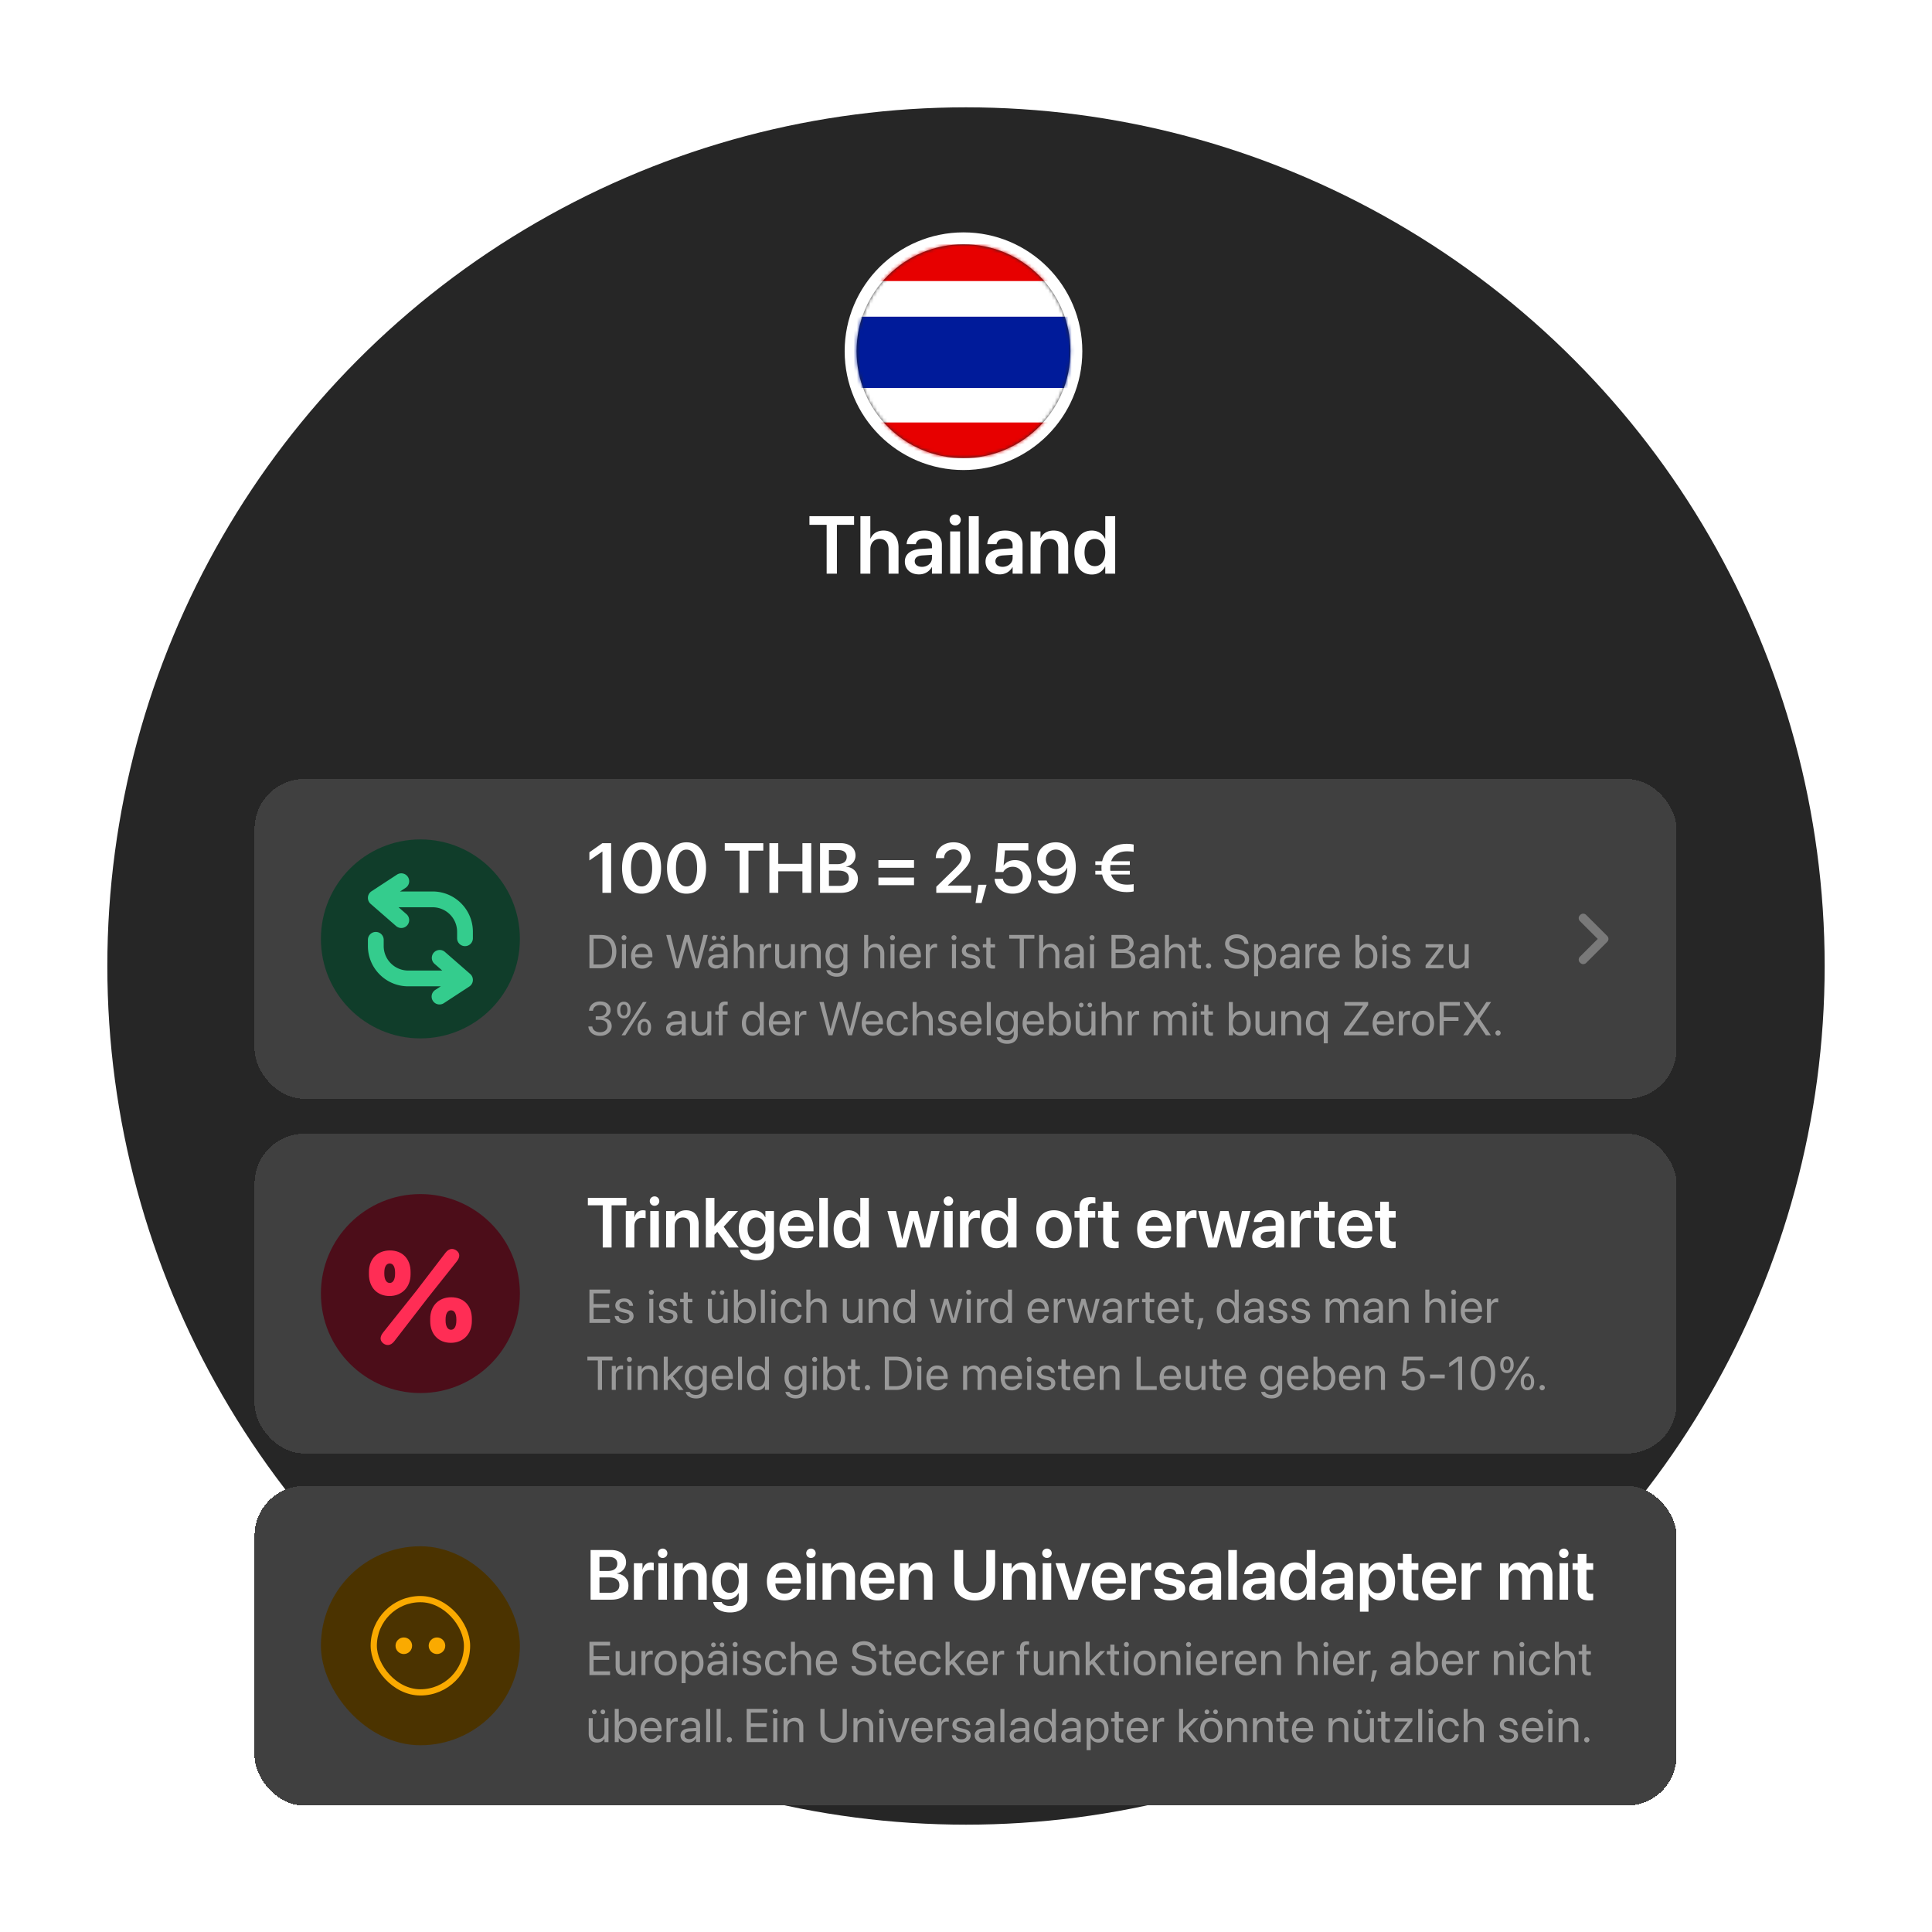 <svg xmlns="http://www.w3.org/2000/svg" width="576" height="576" fill="none"><circle cx="288" cy="288" r="256" fill="#262626"/><g filter="url(#a)"><g filter="url(#b)"><rect width="423.925" height="95.337" x="75.898" y="403" fill="#404040" rx="14.831" shape-rendering="crispEdges"/><rect width="59.325" height="59.325" x="95.674" y="421.006" fill="#4B3300" rx="29.662"/><rect width="27.808" height="27.808" x="111.431" y="436.764" stroke="#FAAA00" stroke-width="1.854" rx="13.904"/><circle cx="120.392" cy="450.668" r="2.472" fill="#FAAA00"/><circle cx="130.279" cy="450.668" r="2.472" fill="#FAAA00"/><path fill="#fff" d="M176.076 436.933v-14.804h6.146c2.698 0 4.432 1.456 4.432 3.703v.021c0 1.59-1.201 3.016-2.791 3.231v.052c2.083.184 3.498 1.641 3.498 3.59v.021c0 2.585-1.918 4.186-5.078 4.186h-6.207Zm5.479-12.742h-2.832v4.196h2.38c1.909 0 2.935-.78 2.935-2.175v-.021c0-1.282-.914-2-2.483-2Zm-.031 6.114h-2.801v4.566h2.955c1.939 0 2.985-.79 2.985-2.278v-.021c0-1.487-1.067-2.267-3.139-2.267Zm7.469 6.628v-10.875h2.554v1.877h.052c.338-1.313 1.241-2.103 2.493-2.103.318 0 .615.051.81.103v2.308c-.215-.082-.605-.144-1.036-.144-1.447 0-2.319.914-2.319 2.524v6.31h-2.554Zm8.576-12.435a1.41 1.41 0 0 1-1.426-1.395c0-.779.626-1.405 1.426-1.405a1.4 1.4 0 1 1 0 2.8Zm-1.282 12.435v-10.875h2.555v10.875h-2.555Zm4.729 0v-10.875h2.555v1.703h.051c.565-1.17 1.673-1.929 3.324-1.929 2.391 0 3.755 1.539 3.755 4.063v7.038h-2.554v-6.525c0-1.549-.719-2.421-2.175-2.421-1.467 0-2.401 1.067-2.401 2.636v6.31h-2.555Zm16.641 3.806c-2.883 0-4.699-1.313-5.007-3.016l-.02-.093h2.513l.031.082c.277.626 1.149 1.098 2.483 1.098 1.662 0 2.575-.882 2.575-2.267v-1.57h-.051c-.606 1.159-1.837 1.898-3.396 1.898-2.729 0-4.483-2.093-4.483-5.478v-.011c0-3.436 1.774-5.55 4.524-5.55 1.539 0 2.729.821 3.344 2.073h.062v-1.847h2.555v10.567c0 2.462-1.981 4.114-5.13 4.114Zm-.072-5.838c1.59 0 2.657-1.344 2.657-3.457v-.01c0-2.103-1.077-3.447-2.657-3.447-1.641 0-2.678 1.323-2.678 3.436v.011c0 2.144 1.037 3.467 2.678 3.467Zm16.281 2.247c-3.262 0-5.232-2.165-5.232-5.622v-.01c0-3.427 2.001-5.684 5.109-5.684 3.109 0 5.038 2.185 5.038 5.468v.821h-7.613c.041 1.908 1.088 3.037 2.75 3.037 1.272 0 2.103-.677 2.349-1.406l.021-.072h2.39l-.031.113c-.338 1.673-1.939 3.355-4.781 3.355Zm-.092-9.315c-1.354 0-2.37.913-2.575 2.585h5.099c-.185-1.724-1.17-2.585-2.524-2.585Zm8.013-3.335a1.41 1.41 0 0 1-1.426-1.395c0-.779.625-1.405 1.426-1.405a1.4 1.4 0 1 1 0 2.8Zm-1.283 12.435v-10.875h2.555v10.875h-2.555Zm4.73 0v-10.875h2.554v1.703h.052c.564-1.17 1.672-1.929 3.323-1.929 2.391 0 3.755 1.539 3.755 4.063v7.038h-2.554v-6.525c0-1.549-.718-2.421-2.175-2.421-1.467 0-2.401 1.067-2.401 2.636v6.31h-2.554Zm16.517.215c-3.262 0-5.232-2.165-5.232-5.622v-.01c0-3.427 2-5.684 5.109-5.684 3.108 0 5.037 2.185 5.037 5.468v.821h-7.612c.041 1.908 1.087 3.037 2.749 3.037 1.272 0 2.103-.677 2.35-1.406l.02-.072h2.391l-.031.113c-.339 1.673-1.939 3.355-4.781 3.355Zm-.092-9.315c-1.355 0-2.37.913-2.575 2.585h5.098c-.184-1.724-1.169-2.585-2.523-2.585Zm6.658 9.1v-10.875h2.554v1.703h.052c.564-1.17 1.672-1.929 3.324-1.929 2.39 0 3.755 1.539 3.755 4.063v7.038h-2.555v-6.525c0-1.549-.718-2.421-2.175-2.421-1.467 0-2.401 1.067-2.401 2.636v6.31h-2.554Zm22.293.256c-3.755 0-6.094-2.206-6.094-5.478v-9.582h2.647v9.366c0 2.052 1.252 3.396 3.447 3.396 2.196 0 3.437-1.344 3.437-3.396v-9.366h2.637v9.582c0 3.272-2.309 5.478-6.074 5.478Zm8.443-.256v-10.875h2.555v1.703h.051c.565-1.17 1.673-1.929 3.324-1.929 2.391 0 3.755 1.539 3.755 4.063v7.038h-2.554v-6.525c0-1.549-.719-2.421-2.175-2.421-1.467 0-2.401 1.067-2.401 2.636v6.31h-2.555Zm13.091-12.435a1.41 1.41 0 0 1-1.426-1.395c0-.779.626-1.405 1.426-1.405.8 0 1.416.626 1.416 1.405 0 .759-.616 1.395-1.416 1.395Zm-1.282 12.435v-10.875h2.554v10.875h-2.554Zm7.663 0-3.847-10.875h2.719l2.524 8.505h.061l2.514-8.505h2.667l-3.827 10.875h-2.811Zm12.209.215c-3.263 0-5.232-2.165-5.232-5.622v-.01c0-3.427 2-5.684 5.109-5.684 3.108 0 5.037 2.185 5.037 5.468v.821h-7.612c.041 1.908 1.087 3.037 2.749 3.037 1.272 0 2.103-.677 2.35-1.406l.02-.072h2.39l-.03.113c-.339 1.673-1.939 3.355-4.781 3.355Zm-.092-9.315c-1.355 0-2.37.913-2.576 2.585h5.099c-.184-1.724-1.169-2.585-2.523-2.585Zm6.658 9.1v-10.875h2.554v1.877h.052c.338-1.313 1.241-2.103 2.493-2.103.318 0 .615.051.81.103v2.308c-.215-.082-.605-.144-1.036-.144-1.447 0-2.319.914-2.319 2.524v6.31H337.3Zm11.47.215c-2.852 0-4.484-1.354-4.709-3.375l-.011-.093h2.514l.02.093c.195.933.903 1.487 2.196 1.487 1.241 0 1.99-.502 1.99-1.303v-.01c0-.656-.379-1.026-1.508-1.282l-1.806-.4c-2.082-.462-3.129-1.478-3.129-3.088v-.011c0-1.99 1.734-3.334 4.361-3.334 2.708 0 4.288 1.488 4.38 3.365l.01.113h-2.38l-.01-.082c-.113-.872-.81-1.508-2-1.508-1.129 0-1.837.523-1.837 1.323v.011c0 .625.421 1.036 1.549 1.292l1.816.4c2.247.503 3.119 1.385 3.119 2.965v.01c0 2.052-1.898 3.427-4.565 3.427Zm9.407-.031c-2.175 0-3.642-1.344-3.642-3.283v-.02c0-1.929 1.498-3.088 4.135-3.252l2.842-.175v-.749c0-1.097-.719-1.764-2.011-1.764-1.211 0-1.95.564-2.114 1.364l-.02.093h-2.37l.01-.124c.154-1.928 1.826-3.375 4.586-3.375 2.719 0 4.473 1.436 4.473 3.622v7.479h-2.554v-1.673h-.062c-.626 1.139-1.836 1.857-3.273 1.857Zm-1.097-3.385c0 .892.738 1.436 1.856 1.436 1.468 0 2.576-.975 2.576-2.267v-.821l-2.483.154c-1.262.082-1.949.626-1.949 1.487v.011Zm9.12 3.201v-14.804h2.555v14.804H366.2Zm7.941.184c-2.175 0-3.642-1.344-3.642-3.283v-.02c0-1.929 1.497-3.088 4.134-3.252l2.842-.175v-.749c0-1.097-.718-1.764-2.011-1.764-1.211 0-1.949.564-2.113 1.364l-.021.093h-2.37l.011-.124c.153-1.928 1.826-3.375 4.585-3.375 2.719 0 4.473 1.436 4.473 3.622v7.479h-2.554v-1.673h-.062c-.626 1.139-1.836 1.857-3.272 1.857Zm-1.098-3.385c0 .892.739 1.436 1.857 1.436 1.467 0 2.575-.975 2.575-2.267v-.821l-2.483.154c-1.262.082-1.949.626-1.949 1.487v.011Zm13.091 3.416c-2.75 0-4.494-2.154-4.494-5.653v-.01c0-3.509 1.754-5.653 4.483-5.653 1.539 0 2.781.79 3.396 2.093h.062v-5.796h2.554v14.804h-2.554v-1.847h-.062c-.615 1.282-1.816 2.062-3.385 2.062Zm.769-2.154c1.58 0 2.678-1.365 2.678-3.499v-.01c0-2.124-1.108-3.498-2.678-3.498-1.631 0-2.657 1.333-2.657 3.498v.01c0 2.165 1.016 3.499 2.657 3.499Zm10.588 2.123c-2.175 0-3.642-1.344-3.642-3.283v-.02c0-1.929 1.497-3.088 4.134-3.252l2.842-.175v-.749c0-1.097-.718-1.764-2.011-1.764-1.211 0-1.949.564-2.113 1.364l-.021.093h-2.37l.01-.124c.154-1.928 1.827-3.375 4.586-3.375 2.719 0 4.473 1.436 4.473 3.622v7.479h-2.554v-1.673h-.062c-.626 1.139-1.836 1.857-3.272 1.857Zm-1.098-3.385c0 .892.738 1.436 1.857 1.436 1.467 0 2.575-.975 2.575-2.267v-.821l-2.483.154c-1.262.082-1.949.626-1.949 1.487v.011Zm9.048 6.791v-14.465h2.555v1.877h.051c.626-1.303 1.816-2.103 3.376-2.103 2.759 0 4.503 2.155 4.503 5.663v.01c0 3.489-1.744 5.643-4.473 5.643-1.549 0-2.79-.78-3.406-2.052h-.051v5.427h-2.555Zm5.222-5.529c1.632 0 2.657-1.344 2.657-3.489v-.01c0-2.175-1.025-3.508-2.657-3.508-1.58 0-2.688 1.374-2.688 3.508v.01c0 2.124 1.108 3.489 2.688 3.489Zm10.947 2.154c-2.278 0-3.355-.923-3.355-3.16v-5.96h-1.539v-1.97h1.539v-2.76h2.596v2.76h2.021v1.97h-2.021v5.745c0 1.067.472 1.405 1.405 1.405.246 0 .441-.03.616-.041v1.919a9.305 9.305 0 0 1-1.262.092Zm7.592 0c-3.263 0-5.232-2.165-5.232-5.622v-.01c0-3.427 2-5.684 5.109-5.684 3.108 0 5.037 2.185 5.037 5.468v.821h-7.612c.041 1.908 1.087 3.037 2.749 3.037 1.272 0 2.103-.677 2.349-1.406l.021-.072h2.39l-.03.113c-.339 1.673-1.939 3.355-4.781 3.355Zm-.093-9.315c-1.354 0-2.369.913-2.575 2.585h5.099c-.184-1.724-1.169-2.585-2.524-2.585Zm6.659 9.1v-10.875h2.554v1.877h.051c.339-1.313 1.242-2.103 2.493-2.103.319 0 .616.051.811.103v2.308c-.215-.082-.605-.144-1.036-.144-1.447 0-2.319.914-2.319 2.524v6.31h-2.554Zm11.428 0v-10.875h2.555v1.744h.051c.462-1.19 1.58-1.97 3.016-1.97 1.519 0 2.617.8 3.017 2.196h.061c.523-1.355 1.816-2.196 3.386-2.196 2.144 0 3.549 1.457 3.549 3.632v7.469h-2.554V430.1c0-1.344-.698-2.113-1.949-2.113-1.231 0-2.073.913-2.073 2.226v6.72h-2.482v-6.966c0-1.221-.739-1.98-1.929-1.98-1.231 0-2.093.964-2.093 2.287v6.659h-2.555Zm19.042-12.435c-.801 0-1.427-.636-1.427-1.395 0-.779.626-1.405 1.427-1.405a1.4 1.4 0 1 1 0 2.8Zm-1.283 12.435v-10.875h2.555v10.875h-2.555Zm8.772.215c-2.278 0-3.355-.923-3.355-3.16v-5.96h-1.539v-1.97h1.539v-2.76h2.596v2.76h2.021v1.97h-2.021v5.745c0 1.067.471 1.405 1.405 1.405.246 0 .441-.03.616-.041v1.919a9.305 9.305 0 0 1-1.262.092Z"/><path fill="#999" d="M175.735 459.404v-9.913h6.142v1.113h-4.905v3.181h4.651v1.099h-4.651v3.407h4.905v1.113h-6.142Zm10.278.138c-1.567 0-2.473-1.017-2.473-2.645v-4.638h1.195v4.425c0 1.161.543 1.8 1.642 1.8 1.127 0 1.862-.804 1.862-2.02v-4.205h1.195v7.145h-1.195v-1.016h-.028c-.384.666-1.113 1.154-2.198 1.154Zm5.228-.138v-7.145h1.195v1.21h.028c.24-.825.858-1.347 1.662-1.347.206 0 .385.034.481.048v1.161c-.096-.034-.35-.069-.639-.069-.927 0-1.532.646-1.532 1.732v4.41h-1.195Zm7.206.138c-1.985 0-3.311-1.436-3.311-3.71v-.014c0-2.274 1.333-3.696 3.305-3.696 1.971 0 3.311 1.415 3.311 3.696v.014c0 2.281-1.333 3.71-3.305 3.71Zm.007-1.058c1.258 0 2.075-.976 2.075-2.652v-.014c0-1.676-.824-2.638-2.088-2.638-1.244 0-2.082.969-2.082 2.638v.014c0 1.683.831 2.652 2.095 2.652Zm4.754 3.325v-9.55h1.196v1.21h.027c.447-.832 1.244-1.347 2.267-1.347 1.828 0 3.037 1.456 3.037 3.71v.007c0 2.253-1.223 3.703-3.016 3.703-1.01 0-1.841-.509-2.288-1.333h-.027v3.6h-1.196Zm3.257-3.325c1.264 0 2.047-1.017 2.047-2.645v-.007c0-1.642-.783-2.652-2.047-2.652-1.209 0-2.068 1.051-2.068 2.652v.007c0 1.594.865 2.645 2.068 2.645Zm6.245-7.406a.692.692 0 0 1-.694-.694c0-.385.309-.687.694-.687a.68.68 0 0 1 .687.687.687.687 0 0 1-.687.694Zm2.555 0a.69.69 0 0 1-.687-.694c0-.385.309-.687.687-.687.392 0 .694.302.694.687a.687.687 0 0 1-.694.694Zm-1.985 8.464c-1.422 0-2.377-.859-2.377-2.158v-.013c0-1.216.948-1.979 2.59-2.075l2.047-.117v-.598c0-.872-.57-1.401-1.566-1.401-.921 0-1.498.44-1.635 1.079l-.014.061h-1.154l.006-.075c.104-1.175 1.127-2.123 2.81-2.123 1.69 0 2.748.914 2.748 2.343v4.939h-1.195v-1.161h-.027c-.42.783-1.278 1.299-2.233 1.299Zm-1.154-2.158c0 .687.563 1.12 1.422 1.12 1.126 0 1.992-.776 1.992-1.813v-.584l-1.91.116c-.955.055-1.504.481-1.504 1.148v.013Zm7.048-6.334a.75.75 0 0 1-.749-.749c0-.419.337-.748.749-.748.419 0 .749.329.749.748 0 .413-.33.749-.749.749Zm-.598 8.354v-7.145h1.196v7.145h-1.196Zm5.606.138c-1.683 0-2.7-.859-2.844-2.137l-.007-.062h1.196l.013.069c.145.714.674 1.134 1.649 1.134.969 0 1.546-.406 1.546-1.052v-.006c0-.516-.268-.804-1.079-1.004l-1.133-.274c-1.347-.323-1.999-.948-1.999-1.979v-.007c0-1.23 1.078-2.102 2.624-2.102 1.566 0 2.563.914 2.652 2.109l.007.089h-1.141l-.007-.048c-.096-.694-.625-1.154-1.511-1.154-.866 0-1.401.419-1.401 1.051v.007c0 .488.322.825 1.112 1.017l1.134.275c1.443.35 1.965.92 1.965 1.937v.007c0 1.25-1.182 2.13-2.776 2.13Zm7.228 0c-2.027 0-3.312-1.443-3.312-3.717v-.007c0-2.253 1.312-3.696 3.298-3.696 1.779 0 2.83 1.182 2.981 2.405l.007.054h-1.168l-.013-.054c-.179-.715-.756-1.347-1.807-1.347-1.244 0-2.075 1.03-2.075 2.652v.007c0 1.662.852 2.645 2.089 2.645.975 0 1.6-.55 1.8-1.347l.013-.055h1.175l-.007.048c-.192 1.361-1.367 2.412-2.981 2.412Zm4.396-.138v-9.913h1.196v3.909h.027c.385-.804 1.161-1.278 2.226-1.278 1.518 0 2.556 1.175 2.556 2.906v4.376h-1.196v-4.17c0-1.291-.659-2.054-1.772-2.054-1.106 0-1.841.838-1.841 2.054v4.17h-1.196Zm10.711.138c-2.054 0-3.291-1.436-3.291-3.683v-.007c0-2.212 1.264-3.73 3.215-3.73 1.951 0 3.14 1.45 3.14 3.593v.44h-5.146c.028 1.47.838 2.329 2.109 2.329.907 0 1.546-.454 1.752-1.065l.021-.062h1.174l-.013.069c-.234 1.181-1.402 2.116-2.961 2.116Zm-.083-6.362c-1.037 0-1.848.708-1.978 2.04h3.909c-.117-1.387-.886-2.04-1.931-2.04Zm11.164 6.389c-2.144 0-3.593-1.051-3.717-2.748l-.007-.096h1.237l.014.096c.144.996 1.106 1.608 2.542 1.608 1.429 0 2.329-.646 2.329-1.67v-.007c0-.872-.571-1.36-1.931-1.662l-1.099-.241c-1.938-.426-2.844-1.298-2.844-2.748v-.007c.007-1.628 1.449-2.768 3.49-2.768 1.937 0 3.352 1.12 3.462 2.741l.007.103h-1.237l-.013-.096c-.151-1.01-.996-1.608-2.254-1.608-1.326.007-2.191.639-2.191 1.594v.007c0 .811.597 1.319 1.889 1.601l1.099.24c2.034.447 2.886 1.271 2.886 2.783v.006c0 1.759-1.395 2.872-3.662 2.872Zm7.495-.027c-1.312 0-1.958-.591-1.958-1.958v-4.335h-1.044v-.99h1.044v-1.93h1.237v1.93h1.36v.99h-1.36v4.328c0 .762.336.975.975.975.145 0 .282-.02.385-.027v.969a5.19 5.19 0 0 1-.639.048Zm4.905 0c-2.054 0-3.291-1.436-3.291-3.683v-.007c0-2.212 1.265-3.73 3.216-3.73 1.951 0 3.139 1.45 3.139 3.593v.44h-5.145c.027 1.47.838 2.329 2.109 2.329.907 0 1.545-.454 1.752-1.065l.02-.062h1.175l-.014.069c-.233 1.181-1.401 2.116-2.961 2.116Zm-.082-6.362c-1.038 0-1.848.708-1.979 2.04h3.909c-.117-1.387-.886-2.04-1.93-2.04Zm7.564 6.362c-2.027 0-3.312-1.443-3.312-3.717v-.007c0-2.253 1.312-3.696 3.298-3.696 1.779 0 2.83 1.182 2.982 2.405l.006.054h-1.168l-.013-.054c-.179-.715-.756-1.347-1.807-1.347-1.244 0-2.075 1.03-2.075 2.652v.007c0 1.662.852 2.645 2.089 2.645.975 0 1.6-.55 1.8-1.347l.013-.055h1.175l-.007.048c-.192 1.361-1.367 2.412-2.981 2.412Zm4.431-.138v-9.913h1.195v5.922h.028l3.132-3.154h1.45l-3.098 3.085 3.194 4.06h-1.388l-2.651-3.332-.667.639v2.693h-1.195Zm9.577.138c-2.055 0-3.291-1.436-3.291-3.683v-.007c0-2.212 1.264-3.73 3.215-3.73 1.951 0 3.14 1.45 3.14 3.593v.44h-5.146c.027 1.47.838 2.329 2.109 2.329.907 0 1.546-.454 1.752-1.065l.02-.062h1.175l-.013.069c-.234 1.181-1.402 2.116-2.961 2.116Zm-.083-6.362c-1.037 0-1.848.708-1.979 2.04h3.91c-.117-1.387-.887-2.04-1.931-2.04Zm4.603 6.224v-7.145h1.195v1.21h.028c.24-.825.859-1.347 1.662-1.347.206 0 .385.034.481.048v1.161c-.096-.034-.35-.069-.639-.069-.927 0-1.532.646-1.532 1.732v4.41h-1.195Zm8.106 0v-6.155h-.996v-.99h.996v-.879c0-1.374.639-2.027 1.958-2.027.268 0 .55.021.729.048v.969a3.842 3.842 0 0 0-.516-.027c-.659 0-.989.336-.989 1.044v.872h1.47v.99h-1.456v6.155h-1.196Zm6.575.138c-1.566 0-2.473-1.017-2.473-2.645v-4.638h1.195v4.425c0 1.161.543 1.8 1.642 1.8 1.127 0 1.862-.804 1.862-2.02v-4.205h1.195v7.145h-1.195v-1.016h-.028c-.384.666-1.113 1.154-2.198 1.154Zm5.228-.138v-7.145h1.195v1.017h.028c.385-.666 1.113-1.154 2.198-1.154 1.567 0 2.474 1.017 2.474 2.645v4.637h-1.196v-4.424c0-1.161-.543-1.8-1.642-1.8-1.127 0-1.862.804-1.862 2.02v4.204h-1.195Zm7.763 0v-9.913h1.195v5.922h.028l3.133-3.154h1.449l-3.098 3.085 3.194 4.06h-1.387l-2.652-3.332-.667.639v2.693h-1.195Zm9.302.138c-1.312 0-1.958-.591-1.958-1.958v-4.335h-1.044v-.99h1.044v-1.93h1.237v1.93h1.36v.99h-1.36v4.328c0 .762.336.975.975.975.145 0 .282-.02.385-.027v.969a5.19 5.19 0 0 1-.639.048Zm2.844-8.492a.75.75 0 0 1-.749-.749c0-.419.337-.748.749-.748.419 0 .749.329.749.748 0 .413-.33.749-.749.749Zm-.598 8.354v-7.145h1.196v7.145h-1.196Zm6.032.138c-1.985 0-3.311-1.436-3.311-3.71v-.014c0-2.274 1.333-3.696 3.304-3.696 1.972 0 3.312 1.415 3.312 3.696v.014c0 2.281-1.333 3.71-3.305 3.71Zm.007-1.058c1.257 0 2.075-.976 2.075-2.652v-.014c0-1.676-.824-2.638-2.089-2.638-1.243 0-2.081.969-2.081 2.638v.014c0 1.683.831 2.652 2.095 2.652Zm4.754.92v-7.145h1.196v1.017h.027c.385-.666 1.113-1.154 2.198-1.154 1.567 0 2.474 1.017 2.474 2.645v4.637h-1.196v-4.424c0-1.161-.542-1.8-1.642-1.8-1.126 0-1.861.804-1.861 2.02v4.204h-1.196Zm8.34-8.354a.75.75 0 0 1-.749-.749c0-.419.337-.748.749-.748.419 0 .749.329.749.748 0 .413-.33.749-.749.749Zm-.597 8.354v-7.145h1.195v7.145h-1.195Zm6.011.138c-2.054 0-3.291-1.436-3.291-3.683v-.007c0-2.212 1.264-3.73 3.215-3.73 1.951 0 3.14 1.45 3.14 3.593v.44h-5.146c.028 1.47.838 2.329 2.109 2.329.907 0 1.546-.454 1.752-1.065l.021-.062h1.175l-.014.069c-.234 1.181-1.402 2.116-2.961 2.116Zm-.083-6.362c-1.037 0-1.848.708-1.978 2.04h3.909c-.117-1.387-.886-2.04-1.931-2.04Zm4.603 6.224v-7.145h1.196v1.21h.027c.241-.825.859-1.347 1.663-1.347.206 0 .384.034.481.048v1.161c-.097-.034-.351-.069-.639-.069-.928 0-1.532.646-1.532 1.732v4.41h-1.196Zm7.186.138c-2.054 0-3.291-1.436-3.291-3.683v-.007c0-2.212 1.265-3.73 3.216-3.73 1.951 0 3.139 1.45 3.139 3.593v.44H369.4c.027 1.47.838 2.329 2.109 2.329.907 0 1.545-.454 1.752-1.065l.02-.062h1.175l-.014.069c-.233 1.181-1.401 2.116-2.961 2.116Zm-.082-6.362c-1.038 0-1.848.708-1.979 2.04h3.909c-.117-1.387-.886-2.04-1.93-2.04Zm4.603 6.224v-7.145h1.195v1.017h.028c.384-.666 1.112-1.154 2.198-1.154 1.566 0 2.473 1.017 2.473 2.645v4.637h-1.195v-4.424c0-1.161-.543-1.8-1.642-1.8-1.127 0-1.862.804-1.862 2.02v4.204h-1.195Zm10.861 0v-9.913h1.195v3.909h.028c.385-.804 1.161-1.278 2.226-1.278 1.518 0 2.555 1.175 2.555 2.906v4.376h-1.195v-4.17c0-1.291-.659-2.054-1.772-2.054-1.106 0-1.842.838-1.842 2.054v4.17h-1.195Zm8.443-8.354a.75.75 0 0 1-.749-.749c0-.419.337-.748.749-.748.419 0 .749.329.749.748 0 .413-.33.749-.749.749Zm-.597 8.354v-7.145h1.195v7.145h-1.195Zm6.011.138c-2.054 0-3.291-1.436-3.291-3.683v-.007c0-2.212 1.264-3.73 3.215-3.73 1.951 0 3.14 1.45 3.14 3.593v.44h-5.146c.028 1.47.838 2.329 2.109 2.329.907 0 1.546-.454 1.752-1.065l.021-.062h1.175l-.014.069c-.234 1.181-1.402 2.116-2.961 2.116Zm-.083-6.362c-1.037 0-1.848.708-1.978 2.04h3.909c-.117-1.387-.886-2.04-1.931-2.04Zm4.603 6.224v-7.145h1.196v1.21h.027c.24-.825.859-1.347 1.663-1.347.206 0 .384.034.481.048v1.161c-.097-.034-.351-.069-.639-.069-.928 0-1.532.646-1.532 1.732v4.41h-1.196Zm3.421 1.945.605-3.36h1.25l-1.003 3.36h-.852Zm8.285-1.807c-1.422 0-2.377-.859-2.377-2.158v-.013c0-1.216.948-1.979 2.59-2.075l2.048-.117v-.598c0-.872-.571-1.401-1.567-1.401-.92 0-1.497.44-1.635 1.079l-.014.061h-1.154l.007-.075c.103-1.175 1.127-2.123 2.81-2.123 1.69 0 2.748.914 2.748 2.343v4.939h-1.195v-1.161h-.028c-.419.783-1.278 1.299-2.233 1.299Zm-1.154-2.158c0 .687.564 1.12 1.422 1.12 1.127 0 1.993-.776 1.993-1.813v-.584l-1.91.116c-.955.055-1.505.481-1.505 1.148v.013Zm9.927 2.158c-1.023 0-1.82-.516-2.267-1.347h-.027v1.209h-1.196v-9.913h1.196v3.964h.027c.447-.825 1.278-1.333 2.288-1.333 1.793 0 3.016 1.45 3.016 3.703v.007c0 2.253-1.209 3.71-3.037 3.71Zm-.233-1.058c1.264 0 2.047-1.01 2.047-2.652v-.007c0-1.628-.783-2.645-2.047-2.645-1.202 0-2.068 1.051-2.068 2.645v.007c0 1.601.859 2.652 2.068 2.652Zm7.66 1.058c-2.054 0-3.291-1.436-3.291-3.683v-.007c0-2.212 1.264-3.73 3.215-3.73 1.951 0 3.14 1.45 3.14 3.593v.44h-5.146c.028 1.47.838 2.329 2.109 2.329.907 0 1.546-.454 1.752-1.065l.021-.062h1.175l-.014.069c-.234 1.181-1.402 2.116-2.961 2.116Zm-.083-6.362c-1.037 0-1.848.708-1.978 2.04h3.909c-.117-1.387-.886-2.04-1.931-2.04Zm4.603 6.224v-7.145h1.196v1.21h.027c.241-.825.859-1.347 1.663-1.347.206 0 .384.034.481.048v1.161c-.097-.034-.351-.069-.639-.069-.928 0-1.532.646-1.532 1.732v4.41h-1.196Zm7.722 0v-7.145h1.195v1.017h.028c.385-.666 1.113-1.154 2.198-1.154 1.567 0 2.474 1.017 2.474 2.645v4.637h-1.196v-4.424c0-1.161-.543-1.8-1.642-1.8-1.126 0-1.862.804-1.862 2.02v4.204h-1.195Zm8.34-8.354a.75.75 0 0 1-.749-.749c0-.419.337-.748.749-.748.419 0 .749.329.749.748 0 .413-.33.749-.749.749Zm-.597 8.354v-7.145h1.195v7.145h-1.195Zm6.031.138c-2.026 0-3.311-1.443-3.311-3.717v-.007c0-2.253 1.312-3.696 3.298-3.696 1.779 0 2.83 1.182 2.981 2.405l.007.054h-1.168l-.014-.054c-.178-.715-.755-1.347-1.806-1.347-1.244 0-2.075 1.03-2.075 2.652v.007c0 1.662.852 2.645 2.088 2.645.976 0 1.601-.55 1.8-1.347l.014-.055h1.175l-.007.048c-.192 1.361-1.367 2.412-2.982 2.412Zm4.397-.138v-9.913h1.195v3.909h.028c.385-.804 1.161-1.278 2.226-1.278 1.518 0 2.556 1.175 2.556 2.906v4.376h-1.196v-4.17c0-1.291-.659-2.054-1.772-2.054-1.106 0-1.842.838-1.842 2.054v4.17h-1.195Zm10.092.138c-1.312 0-1.958-.591-1.958-1.958v-4.335h-1.044v-.99h1.044v-1.93h1.237v1.93h1.36v.99h-1.36v4.328c0 .762.336.975.975.975.145 0 .282-.02.385-.027v.969a5.19 5.19 0 0 1-.639.048Zm-296.466 11.536a.692.692 0 0 1-.694-.694c0-.385.309-.687.694-.687a.68.68 0 0 1 .687.687.686.686 0 0 1-.687.694Zm2.556 0a.69.69 0 0 1-.687-.694c0-.385.309-.687.687-.687.391 0 .693.302.693.687a.687.687 0 0 1-.693.694Zm-1.752 8.464c-1.567 0-2.474-1.017-2.474-2.645v-4.638h1.196v4.425c0 1.161.543 1.8 1.642 1.8 1.126 0 1.862-.804 1.862-2.02v-4.205h1.195v7.145h-1.195v-1.016h-.028c-.385.666-1.113 1.154-2.198 1.154Zm8.78 0c-1.024 0-1.821-.516-2.268-1.347h-.027v1.209h-1.195v-9.913h1.195v3.964h.027c.447-.825 1.278-1.333 2.288-1.333 1.793 0 3.016 1.45 3.016 3.703v.007c0 2.253-1.209 3.71-3.036 3.71Zm-.234-1.058c1.264 0 2.047-1.01 2.047-2.652v-.007c0-1.628-.783-2.645-2.047-2.645-1.202 0-2.068 1.051-2.068 2.645v.007c0 1.601.859 2.652 2.068 2.652Zm7.66 1.058c-2.054 0-3.291-1.436-3.291-3.683v-.007c0-2.212 1.264-3.73 3.215-3.73 1.952 0 3.14 1.45 3.14 3.593v.44h-5.146c.028 1.47.838 2.329 2.109 2.329.907 0 1.546-.454 1.752-1.065l.021-.062h1.175l-.014.069c-.234 1.181-1.402 2.116-2.961 2.116Zm-.082-6.362c-1.038 0-1.849.708-1.979 2.04h3.909c-.117-1.387-.886-2.04-1.93-2.04Zm4.602 6.224v-7.145h1.196v1.21h.027c.241-.825.859-1.347 1.663-1.347.206 0 .385.034.481.048v1.161c-.096-.034-.351-.069-.639-.069-.928 0-1.532.646-1.532 1.732v4.41h-1.196Zm6.541.138c-1.423 0-2.377-.859-2.377-2.158v-.013c0-1.216.948-1.979 2.59-2.075l2.047-.117v-.598c0-.872-.57-1.401-1.567-1.401-.92 0-1.497.44-1.635 1.079l-.013.061h-1.155l.007-.075c.103-1.175 1.127-2.123 2.81-2.123 1.69 0 2.748.914 2.748 2.343v4.939h-1.195v-1.161h-.028c-.419.783-1.277 1.299-2.232 1.299Zm-1.155-2.158c0 .687.564 1.12 1.423 1.12 1.126 0 1.992-.776 1.992-1.813v-.584l-1.91.116c-.955.055-1.505.481-1.505 1.148v.013Zm6.438 2.02v-9.913h1.195v9.913h-1.195Zm3.118 0v-9.913h1.196v9.913h-1.196Zm3.793.096a.774.774 0 0 1-.784-.783c0-.439.344-.783.784-.783.439 0 .783.344.783.783 0 .44-.344.783-.783.783Zm5.166-.096v-9.913h6.142v1.113h-4.906v3.181h4.651v1.099h-4.651v3.407h4.906v1.113h-6.142Zm8.512-8.354a.75.75 0 0 1-.749-.749c0-.419.336-.748.749-.748a.74.74 0 0 1 .748.748.745.745 0 0 1-.748.749Zm-.598 8.354v-7.145h1.195v7.145h-1.195Zm3.071 0v-7.145h1.195v1.017h.028c.384-.666 1.113-1.154 2.198-1.154 1.566 0 2.473 1.017 2.473 2.645v4.637H238.3v-4.424c0-1.161-.543-1.8-1.642-1.8-1.127 0-1.862.804-1.862 2.02v4.204h-1.195Zm14.928.165c-2.459 0-3.943-1.484-3.943-3.641v-6.437h1.236v6.355c0 1.525.99 2.583 2.707 2.583 1.718 0 2.693-1.058 2.693-2.583v-6.355h1.237v6.437c0 2.157-1.47 3.641-3.93 3.641Zm5.915-.165v-7.145h1.196v1.017h.027c.385-.666 1.113-1.154 2.199-1.154 1.566 0 2.473 1.017 2.473 2.645v4.637h-1.196v-4.424c0-1.161-.542-1.8-1.642-1.8-1.126 0-1.861.804-1.861 2.02v4.204h-1.196Zm8.34-8.354a.75.75 0 1 1 .003-1.5.75.75 0 0 1-.003 1.5Zm-.597 8.354v-7.145h1.195v7.145h-1.195Zm5.083 0-2.631-7.145h1.257l1.972 5.874h.028l1.978-5.874h1.244l-2.625 7.145h-1.223Zm7.702.138c-2.054 0-3.291-1.436-3.291-3.683v-.007c0-2.212 1.264-3.73 3.215-3.73 1.951 0 3.14 1.45 3.14 3.593v.44h-5.146c.028 1.47.838 2.329 2.109 2.329.907 0 1.546-.454 1.752-1.065l.021-.062h1.175l-.014.069c-.234 1.181-1.402 2.116-2.961 2.116Zm-.083-6.362c-1.037 0-1.848.708-1.978 2.04h3.909c-.117-1.387-.886-2.04-1.931-2.04Zm4.603 6.224v-7.145h1.196v1.21h.027c.24-.825.859-1.347 1.663-1.347.206 0 .384.034.481.048v1.161c-.097-.034-.351-.069-.639-.069-.928 0-1.532.646-1.532 1.732v4.41h-1.196Zm7.124.138c-1.683 0-2.7-.859-2.844-2.137l-.007-.062h1.196l.013.069c.145.714.674 1.134 1.649 1.134.969 0 1.546-.406 1.546-1.052v-.006c0-.516-.268-.804-1.079-1.004l-1.133-.274c-1.347-.323-1.999-.948-1.999-1.979v-.007c0-1.23 1.078-2.102 2.624-2.102 1.566 0 2.563.914 2.652 2.109l.007.089H288.1l-.007-.048c-.096-.694-.625-1.154-1.511-1.154-.866 0-1.402.419-1.402 1.051v.007c0 .488.323.825 1.113 1.017l1.134.275c1.443.35 1.965.92 1.965 1.937v.007c0 1.25-1.182 2.13-2.776 2.13Zm6.355 0c-1.422 0-2.377-.859-2.377-2.158v-.013c0-1.216.948-1.979 2.59-2.075l2.047-.117v-.598c0-.872-.57-1.401-1.566-1.401-.921 0-1.498.44-1.635 1.079l-.014.061h-1.154l.007-.075c.103-1.175 1.126-2.123 2.81-2.123 1.69 0 2.748.914 2.748 2.343v4.939h-1.196v-1.161h-.027c-.419.783-1.278 1.299-2.233 1.299Zm-1.154-2.158c0 .687.563 1.12 1.422 1.12 1.127 0 1.992-.776 1.992-1.813v-.584l-1.91.116c-.955.055-1.504.481-1.504 1.148v.013Zm6.437 2.02v-9.913h1.195v9.913h-1.195Zm5.146.138c-1.423 0-2.377-.859-2.377-2.158v-.013c0-1.216.948-1.979 2.59-2.075l2.047-.117v-.598c0-.872-.57-1.401-1.567-1.401-.92 0-1.497.44-1.635 1.079l-.013.061h-1.155l.007-.075c.103-1.175 1.127-2.123 2.81-2.123 1.69 0 2.748.914 2.748 2.343v4.939h-1.195v-1.161h-.028c-.419.783-1.277 1.299-2.232 1.299Zm-1.155-2.158c0 .687.564 1.12 1.423 1.12 1.126 0 1.992-.776 1.992-1.813v-.584l-1.91.116c-.955.055-1.505.481-1.505 1.148v.013Zm9.062 2.158c-1.827 0-3.037-1.457-3.037-3.71v-.007c0-2.253 1.223-3.703 3.016-3.703 1.01 0 1.842.508 2.288 1.333h.028v-3.964h1.195v9.913h-1.195v-1.209h-.028c-.446.831-1.243 1.347-2.267 1.347Zm.234-1.058c1.209 0 2.067-1.051 2.067-2.652v-.007c0-1.594-.865-2.645-2.067-2.645-1.265 0-2.048 1.017-2.048 2.645v.007c0 1.642.783 2.652 2.048 2.652Zm7.206 1.058c-1.422 0-2.377-.859-2.377-2.158v-.013c0-1.216.948-1.979 2.59-2.075l2.047-.117v-.598c0-.872-.57-1.401-1.566-1.401-.921 0-1.498.44-1.635 1.079l-.014.061h-1.154l.007-.075c.103-1.175 1.127-2.123 2.81-2.123 1.69 0 2.748.914 2.748 2.343v4.939h-1.196v-1.161h-.027c-.419.783-1.278 1.299-2.233 1.299Zm-1.154-2.158c0 .687.563 1.12 1.422 1.12 1.127 0 1.992-.776 1.992-1.813v-.584l-1.909.116c-.955.055-1.505.481-1.505 1.148v.013Zm6.375 4.425v-9.55h1.196v1.21h.027c.447-.832 1.244-1.347 2.267-1.347 1.828 0 3.037 1.456 3.037 3.71v.007c0 2.253-1.223 3.703-3.016 3.703-1.01 0-1.841-.509-2.288-1.333h-.027v3.6h-1.196Zm3.257-3.325c1.264 0 2.047-1.017 2.047-2.645v-.007c0-1.642-.783-2.652-2.047-2.652-1.209 0-2.068 1.051-2.068 2.652v.007c0 1.594.865 2.645 2.068 2.645Zm7.048 1.058c-1.312 0-1.958-.591-1.958-1.958v-4.335h-1.044v-.99h1.044v-1.93h1.237v1.93h1.36v.99h-1.36v4.328c0 .762.337.975.976.975.144 0 .281-.02.384-.027v.969a5.19 5.19 0 0 1-.639.048Zm4.905 0c-2.054 0-3.29-1.436-3.29-3.683v-.007c0-2.212 1.264-3.73 3.215-3.73 1.951 0 3.14 1.45 3.14 3.593v.44h-5.146c.027 1.47.838 2.329 2.109 2.329.907 0 1.546-.454 1.752-1.065l.02-.062h1.175l-.013.069c-.234 1.181-1.402 2.116-2.962 2.116Zm-.082-6.362c-1.037 0-1.848.708-1.979 2.04h3.91c-.117-1.387-.887-2.04-1.931-2.04Zm4.603 6.224v-7.145h1.195v1.21h.028c.24-.825.859-1.347 1.662-1.347.206 0 .385.034.481.048v1.161c-.096-.034-.35-.069-.639-.069-.927 0-1.532.646-1.532 1.732v4.41h-1.195Zm7.818 0v-9.913h1.195v5.922h.028l3.132-3.154h1.45l-3.098 3.085 3.194 4.06h-1.388l-2.651-3.332-.667.639v2.693h-1.195Zm8.319-8.326a.692.692 0 0 1-.694-.694c0-.385.31-.687.694-.687a.68.68 0 0 1 .687.687.686.686 0 0 1-.687.694Zm2.556 0a.69.69 0 0 1-.687-.694c0-.385.309-.687.687-.687.392 0 .694.302.694.687a.687.687 0 0 1-.694.694Zm-1.278 8.464c-1.985 0-3.311-1.436-3.311-3.71v-.014c0-2.274 1.333-3.696 3.304-3.696 1.972 0 3.312 1.415 3.312 3.696v.014c0 2.281-1.333 3.71-3.305 3.71Zm.007-1.058c1.257 0 2.075-.976 2.075-2.652v-.014c0-1.676-.825-2.638-2.089-2.638-1.243 0-2.081.969-2.081 2.638v.014c0 1.683.831 2.652 2.095 2.652Zm4.754.92v-7.145h1.195v1.017h.028c.385-.666 1.113-1.154 2.198-1.154 1.567 0 2.474 1.017 2.474 2.645v4.637h-1.196v-4.424c0-1.161-.543-1.8-1.642-1.8-1.126 0-1.862.804-1.862 2.02v4.204h-1.195Zm7.667 0v-7.145h1.195v1.017h.028c.385-.666 1.113-1.154 2.198-1.154 1.567 0 2.474 1.017 2.474 2.645v4.637h-1.196v-4.424c0-1.161-.543-1.8-1.642-1.8-1.127 0-1.862.804-1.862 2.02v4.204h-1.195Zm9.989.138c-1.312 0-1.958-.591-1.958-1.958v-4.335h-1.044v-.99h1.044v-1.93h1.237v1.93h1.36v.99h-1.36v4.328c0 .762.336.975.975.975.144 0 .282-.02.385-.027v.969a5.19 5.19 0 0 1-.639.048Zm4.905 0c-2.054 0-3.291-1.436-3.291-3.683v-.007c0-2.212 1.264-3.73 3.216-3.73 1.951 0 3.139 1.45 3.139 3.593v.44h-5.146c.028 1.47.839 2.329 2.11 2.329.906 0 1.545-.454 1.751-1.065l.021-.062h1.175l-.014.069c-.233 1.181-1.401 2.116-2.961 2.116Zm-.082-6.362c-1.038 0-1.848.708-1.979 2.04h3.909c-.117-1.387-.886-2.04-1.93-2.04Zm7.735 6.224v-7.145h1.196v1.017h.027c.385-.666 1.113-1.154 2.198-1.154 1.567 0 2.474 1.017 2.474 2.645v4.637h-1.196v-4.424c0-1.161-.542-1.8-1.642-1.8-1.126 0-1.861.804-1.861 2.02v4.204h-1.196Zm9.302-8.326a.692.692 0 0 1-.694-.694c0-.385.309-.687.694-.687a.68.68 0 0 1 .687.687.686.686 0 0 1-.687.694Zm2.556 0a.69.69 0 0 1-.687-.694c0-.385.309-.687.687-.687.391 0 .694.302.694.687a.688.688 0 0 1-.694.694Zm-1.752 8.464c-1.566 0-2.473-1.017-2.473-2.645v-4.638h1.195v4.425c0 1.161.543 1.8 1.642 1.8 1.127 0 1.862-.804 1.862-2.02v-4.205h1.195v7.145h-1.195v-1.016h-.028c-.384.666-1.113 1.154-2.198 1.154Zm7.55 0c-1.312 0-1.958-.591-1.958-1.958v-4.335h-1.044v-.99h1.044v-1.93h1.237v1.93h1.36v.99h-1.36v4.328c0 .762.336.975.975.975.145 0 .282-.02.385-.027v.969a5.19 5.19 0 0 1-.639.048Zm2.02-.138v-.852l3.95-5.283v-.02h-3.943v-.99h5.303v.873l-3.922 5.262v.021h3.943v.989h-5.331Zm7.041 0v-9.913h1.196v9.913h-1.196Zm3.731-8.354a.75.75 0 0 1-.749-.749c0-.419.337-.748.749-.748.419 0 .749.329.749.748 0 .413-.33.749-.749.749Zm-.598 8.354v-7.145h1.196v7.145h-1.196Zm6.032.138c-2.027 0-3.311-1.443-3.311-3.717v-.007c0-2.253 1.312-3.696 3.297-3.696 1.78 0 2.831 1.182 2.982 2.405l.007.054h-1.168l-.014-.054c-.179-.715-.756-1.347-1.807-1.347-1.243 0-2.075 1.03-2.075 2.652v.007c0 1.662.852 2.645 2.089 2.645.976 0 1.601-.55 1.8-1.347l.014-.055h1.174l-.006.048c-.193 1.361-1.368 2.412-2.982 2.412Zm4.397-.138v-9.913h1.195v3.909h.028c.384-.804 1.161-1.278 2.225-1.278 1.519 0 2.556 1.175 2.556 2.906v4.376h-1.195v-4.17c0-1.291-.66-2.054-1.773-2.054-1.106 0-1.841.838-1.841 2.054v4.17h-1.195Zm13.437.138c-1.683 0-2.7-.859-2.844-2.137l-.007-.062h1.196l.013.069c.145.714.674 1.134 1.649 1.134.969 0 1.546-.406 1.546-1.052v-.006c0-.516-.268-.804-1.079-1.004l-1.133-.274c-1.347-.323-1.999-.948-1.999-1.979v-.007c0-1.23 1.078-2.102 2.624-2.102 1.566 0 2.563.914 2.652 2.109l.007.089h-1.141l-.007-.048c-.096-.694-.625-1.154-1.511-1.154-.866 0-1.401.419-1.401 1.051v.007c0 .488.322.825 1.112 1.017l1.134.275c1.443.35 1.965.92 1.965 1.937v.007c0 1.25-1.182 2.13-2.776 2.13Zm7.207 0c-2.054 0-3.291-1.436-3.291-3.683v-.007c0-2.212 1.264-3.73 3.215-3.73 1.952 0 3.14 1.45 3.14 3.593v.44h-5.146c.028 1.47.838 2.329 2.109 2.329.907 0 1.546-.454 1.752-1.065l.021-.062h1.175l-.014.069c-.234 1.181-1.401 2.116-2.961 2.116Zm-.082-6.362c-1.038 0-1.849.708-1.979 2.04h3.909c-.117-1.387-.886-2.04-1.93-2.04Zm5.276-2.13a.75.75 0 0 1-.749-.749c0-.419.336-.748.749-.748.419 0 .749.329.749.748 0 .413-.33.749-.749.749Zm-.598 8.354v-7.145h1.195v7.145h-1.195Zm3.071 0v-7.145h1.195v1.017h.028c.384-.666 1.113-1.154 2.198-1.154 1.566 0 2.473 1.017 2.473 2.645v4.637h-1.195v-4.424c0-1.161-.543-1.8-1.642-1.8-1.127 0-1.862.804-1.862 2.02v4.204h-1.195Zm8.402.096a.774.774 0 0 1-.783-.783c0-.439.343-.783.783-.783.439 0 .783.344.783.783 0 .44-.344.783-.783.783Z"/></g></g><g filter="url(#c)"><g filter="url(#d)"><rect width="423.925" height="95.337" x="75.898" y="298" fill="#404040" rx="14.831" shape-rendering="crispEdges"/><circle cx="125.336" cy="345.668" r="29.662" fill="#4C0D19"/><path fill="#FF2D55" d="M114.204 357.306c-.607.762-.783 1.408-.724 1.955.078.547.411.958.803 1.27.842.646 2.134.822 3.27-.645l9.948-12.882 8.674-10.908c.568-.703.784-1.349.745-1.896-.04-.547-.353-1.016-.842-1.368-.901-.665-2.174-.743-3.251.664l-8.714 11.377-9.909 12.433Zm-4.21-17.378c0 3.89 2.448 6.47 6.149 6.47s6.266-2.658 6.266-6.47v-.704c0-3.89-2.408-6.412-6.149-6.412-3.759 0-6.266 2.581-6.266 6.412v.704Zm4.582-.489c0-1.759.588-2.737 1.626-2.737 1.018 0 1.586.997 1.586 2.737v.293c0 1.74-.588 2.776-1.586 2.776-1.019 0-1.626-1.036-1.626-2.776v-.293Zm13.688 14.446c0 3.89 2.448 6.471 6.149 6.471s6.266-2.659 6.266-6.471v-.704c0-3.89-2.408-6.411-6.148-6.411-3.76 0-6.267 2.58-6.267 6.411v.704Zm4.583-.489c0-1.759.587-2.736 1.625-2.736 1.018 0 1.586.997 1.586 2.736v.294c0 1.739-.587 2.775-1.586 2.775-1.018 0-1.625-1.036-1.625-2.775v-.294Z"/><path fill="#fff" d="M179.698 331.933v-12.578h-4.432v-2.226h11.49v2.226h-4.422v12.578h-2.636Zm6.874 0v-10.875h2.554v1.877h.051c.339-1.313 1.242-2.103 2.493-2.103.318 0 .616.051.811.103v2.308c-.216-.082-.605-.144-1.036-.144-1.447 0-2.319.914-2.319 2.524v6.31h-2.554Zm8.576-12.435a1.41 1.41 0 0 1-1.426-1.395c0-.779.626-1.405 1.426-1.405.8 0 1.416.626 1.416 1.405 0 .759-.616 1.395-1.416 1.395Zm-1.282 12.435v-10.875h2.554v10.875h-2.554Zm4.729 0v-10.875h2.555v1.703h.051c.564-1.17 1.672-1.929 3.324-1.929 2.391 0 3.755 1.539 3.755 4.063v7.038h-2.555v-6.525c0-1.549-.718-2.421-2.174-2.421-1.468 0-2.401 1.067-2.401 2.636v6.31h-2.555Zm11.85 0v-14.804h2.554v8.443h.052l4.062-4.514h2.955l-4.309 4.678 4.483 6.197h-2.944l-3.437-4.679-.862.903v3.776h-2.554Zm15.173 3.806c-2.883 0-4.699-1.313-5.006-3.016l-.021-.093h2.514l.03.082c.277.626 1.149 1.098 2.483 1.098 1.662 0 2.575-.882 2.575-2.267v-1.57h-.051c-.605 1.159-1.837 1.898-3.396 1.898-2.729 0-4.483-2.093-4.483-5.478v-.011c0-3.436 1.775-5.55 4.524-5.55 1.539 0 2.729.821 3.345 2.073h.061v-1.847h2.555v10.567c0 2.462-1.98 4.114-5.13 4.114Zm-.072-5.838c1.59 0 2.657-1.344 2.657-3.457v-.01c0-2.103-1.077-3.447-2.657-3.447-1.641 0-2.677 1.323-2.677 3.436v.011c0 2.144 1.036 3.467 2.677 3.467Zm12.075 2.247c-3.262 0-5.232-2.165-5.232-5.622v-.01c0-3.427 2.001-5.684 5.109-5.684 3.109 0 5.037 2.185 5.037 5.468v.821h-7.612c.041 1.908 1.088 3.037 2.75 3.037 1.272 0 2.103-.677 2.349-1.406l.021-.072h2.39l-.031.113c-.338 1.673-1.939 3.355-4.781 3.355Zm-.092-9.315c-1.354 0-2.37.913-2.575 2.585h5.099c-.185-1.724-1.17-2.585-2.524-2.585Zm6.73 9.1v-14.804h2.555v14.804h-2.555Zm8.772.215c-2.75 0-4.494-2.154-4.494-5.653v-.01c0-3.509 1.754-5.653 4.483-5.653 1.539 0 2.781.79 3.396 2.093h.062v-5.796h2.554v14.804h-2.554v-1.847h-.062c-.615 1.282-1.816 2.062-3.385 2.062Zm.769-2.154c1.58 0 2.678-1.365 2.678-3.499v-.01c0-2.124-1.108-3.498-2.678-3.498-1.631 0-2.657 1.333-2.657 3.498v.01c0 2.165 1.016 3.499 2.657 3.499Zm13.706 1.939-2.944-10.875h2.565l1.836 8.351h.052l2.123-8.351h2.452l2.124 8.351h.061l1.837-8.351h2.523l-2.944 10.875h-2.688l-2.144-7.951h-.051l-2.134 7.951h-2.668Zm15.256-12.435a1.41 1.41 0 0 1-1.426-1.395c0-.779.626-1.405 1.426-1.405.8 0 1.416.626 1.416 1.405 0 .759-.616 1.395-1.416 1.395Zm-1.283 12.435v-10.875h2.555v10.875h-2.555Zm4.73 0v-10.875h2.554v1.877h.052c.338-1.313 1.241-2.103 2.493-2.103.318 0 .615.051.81.103v2.308c-.215-.082-.605-.144-1.036-.144-1.446 0-2.319.914-2.319 2.524v6.31h-2.554Zm10.854.215c-2.749 0-4.493-2.154-4.493-5.653v-.01c0-3.509 1.754-5.653 4.483-5.653 1.539 0 2.78.79 3.396 2.093h.061v-5.796h2.555v14.804h-2.555v-1.847h-.061c-.616 1.282-1.816 2.062-3.386 2.062Zm.77-2.154c1.58 0 2.677-1.365 2.677-3.499v-.01c0-2.124-1.108-3.498-2.677-3.498-1.632 0-2.658 1.333-2.658 3.498v.01c0 2.165 1.016 3.499 2.658 3.499Zm16.394 2.154c-3.201 0-5.263-2.134-5.263-5.653v-.02c0-3.488 2.093-5.643 5.253-5.643 3.17 0 5.273 2.134 5.273 5.643v.02c0 3.529-2.073 5.653-5.263 5.653Zm.01-2.062c1.611 0 2.647-1.313 2.647-3.591v-.02c0-2.268-1.046-3.57-2.667-3.57-1.591 0-2.647 1.313-2.647 3.57v.02c0 2.288 1.036 3.591 2.667 3.591Zm7.602 1.847v-8.905h-1.487v-1.97h1.487v-1.036c0-2.124 1.006-3.109 3.365-3.109.503 0 1.047.041 1.365.103v1.785a5.554 5.554 0 0 0-.77-.051c-.995 0-1.457.461-1.457 1.343v.965h2.186v1.97h-2.134v8.905h-2.555Zm10.413.215c-2.277 0-3.355-.923-3.355-3.16v-5.96h-1.538v-1.97h1.538v-2.76h2.596v2.76h2.021v1.97h-2.021v5.745c0 1.067.472 1.405 1.406 1.405.246 0 .441-.03.615-.041v1.919a9.291 9.291 0 0 1-1.262.092Zm12.004 0c-3.263 0-5.233-2.165-5.233-5.622v-.01c0-3.427 2.001-5.684 5.109-5.684 3.109 0 5.038 2.185 5.038 5.468v.821h-7.613c.041 1.908 1.088 3.037 2.75 3.037 1.272 0 2.103-.677 2.349-1.406l.021-.072h2.39l-.031.113c-.338 1.673-1.939 3.355-4.78 3.355Zm-.093-9.315c-1.354 0-2.37.913-2.575 2.585h5.099c-.185-1.724-1.17-2.585-2.524-2.585Zm6.658 9.1v-10.875h2.555v1.877h.051c.339-1.313 1.242-2.103 2.493-2.103.318 0 .616.051.811.103v2.308c-.216-.082-.606-.144-1.036-.144-1.447 0-2.319.914-2.319 2.524v6.31h-2.555Zm9.347 0-2.945-10.875h2.565l1.836 8.351h.052l2.123-8.351h2.452l2.124 8.351h.061l1.837-8.351h2.524l-2.945 10.875h-2.688l-2.144-7.951h-.051l-2.134 7.951h-2.667Zm16.804.184c-2.175 0-3.642-1.344-3.642-3.283v-.02c0-1.929 1.498-3.088 4.135-3.252l2.841-.175v-.749c0-1.097-.718-1.764-2.01-1.764-1.211 0-1.95.564-2.114 1.364l-.02.093h-2.37l.01-.124c.154-1.928 1.826-3.375 4.586-3.375 2.719 0 4.473 1.436 4.473 3.622v7.479h-2.555v-1.673h-.061c-.626 1.139-1.837 1.857-3.273 1.857Zm-1.098-3.385c0 .892.739 1.436 1.857 1.436 1.467 0 2.575-.975 2.575-2.267v-.821l-2.482.154c-1.262.082-1.95.626-1.95 1.487v.011Zm9.049 3.201v-10.875h2.555v1.877h.051c.338-1.313 1.241-2.103 2.493-2.103.318 0 .615.051.81.103v2.308c-.215-.082-.605-.144-1.036-.144-1.446 0-2.318.914-2.318 2.524v6.31h-2.555Zm11.716.215c-2.278 0-3.355-.923-3.355-3.16v-5.96h-1.539v-1.97h1.539v-2.76h2.596v2.76h2.021v1.97h-2.021v5.745c0 1.067.472 1.405 1.405 1.405.247 0 .442-.03.616-.041v1.919a9.305 9.305 0 0 1-1.262.092Zm7.592 0c-3.263 0-5.232-2.165-5.232-5.622v-.01c0-3.427 2-5.684 5.109-5.684 3.108 0 5.037 2.185 5.037 5.468v.821h-7.612c.041 1.908 1.087 3.037 2.749 3.037 1.272 0 2.103-.677 2.349-1.406l.021-.072h2.39l-.03.113c-.339 1.673-1.939 3.355-4.781 3.355Zm-.092-9.315c-1.355 0-2.37.913-2.576 2.585h5.099c-.184-1.724-1.169-2.585-2.523-2.585Zm10.7 9.315c-2.278 0-3.355-.923-3.355-3.16v-5.96h-1.539v-1.97h1.539v-2.76h2.596v2.76h2.021v1.97h-2.021v5.745c0 1.067.472 1.405 1.405 1.405.246 0 .441-.03.616-.041v1.919a9.305 9.305 0 0 1-1.262.092Z"/><path fill="#999" d="M175.735 354.404v-9.913h6.142v1.113h-4.905v3.181h4.651v1.099h-4.651v3.407h4.905v1.113h-6.142Zm10.374.138c-1.683 0-2.7-.859-2.844-2.137l-.007-.062h1.195l.014.069c.144.714.673 1.134 1.649 1.134.969 0 1.546-.406 1.546-1.052v-.006c0-.516-.268-.804-1.079-1.004l-1.134-.274c-1.346-.323-1.999-.948-1.999-1.979v-.007c0-1.23 1.079-2.102 2.625-2.102 1.566 0 2.562.914 2.652 2.109l.006.089h-1.14l-.007-.048c-.096-.694-.625-1.154-1.511-1.154-.866 0-1.402.419-1.402 1.051v.007c0 .488.323.825 1.113 1.017l1.134.275c1.442.35 1.965.92 1.965 1.937v.007c0 1.25-1.182 2.13-2.776 2.13Zm8.072-8.492a.75.75 0 0 1-.749-.749c0-.419.337-.748.749-.748.419 0 .749.329.749.748 0 .413-.33.749-.749.749Zm-.598 8.354v-7.145h1.196v7.145h-1.196Zm5.606.138c-1.683 0-2.7-.859-2.844-2.137l-.007-.062h1.196l.013.069c.145.714.674 1.134 1.649 1.134.969 0 1.546-.406 1.546-1.052v-.006c0-.516-.268-.804-1.079-1.004l-1.133-.274c-1.347-.323-1.999-.948-1.999-1.979v-.007c0-1.23 1.078-2.102 2.624-2.102 1.566 0 2.562.914 2.652 2.109l.007.089h-1.141l-.007-.048c-.096-.694-.625-1.154-1.511-1.154-.866 0-1.402.419-1.402 1.051v.007c0 .488.323.825 1.113 1.017l1.134.275c1.443.35 1.965.92 1.965 1.937v.007c0 1.25-1.182 2.13-2.776 2.13Zm6.589 0c-1.313 0-1.958-.591-1.958-1.958v-4.335h-1.045v-.99h1.045v-1.93h1.236v1.93h1.361v.99h-1.361v4.328c0 .762.337.975.976.975.144 0 .281-.02.385-.027v.969c-.152.02-.406.048-.639.048Zm6.938-8.464a.692.692 0 0 1-.694-.694c0-.385.309-.687.694-.687a.68.68 0 0 1 .687.687.686.686 0 0 1-.687.694Zm2.556 0a.69.69 0 0 1-.687-.694c0-.385.309-.687.687-.687.391 0 .694.302.694.687a.688.688 0 0 1-.694.694Zm-1.752 8.464c-1.566 0-2.473-1.017-2.473-2.645v-4.638h1.195v4.425c0 1.161.543 1.8 1.642 1.8 1.127 0 1.862-.804 1.862-2.02v-4.205h1.195v7.145h-1.195v-1.016h-.028c-.384.666-1.113 1.154-2.198 1.154Zm8.78 0c-1.024 0-1.821-.516-2.267-1.347h-.028v1.209h-1.195v-9.913h1.195v3.964h.028c.446-.825 1.278-1.333 2.287-1.333 1.794 0 3.016 1.45 3.016 3.703v.007c0 2.253-1.209 3.71-3.036 3.71Zm-.234-1.058c1.264 0 2.048-1.01 2.048-2.652v-.007c0-1.628-.784-2.645-2.048-2.645-1.202 0-2.068 1.051-2.068 2.645v.007c0 1.601.859 2.652 2.068 2.652Zm4.782.92v-9.913h1.195v9.913h-1.195Zm3.73-8.354a.75.75 0 0 1-.749-.749c0-.419.337-.748.749-.748.419 0 .749.329.749.748 0 .413-.33.749-.749.749Zm-.598 8.354v-7.145h1.196v7.145h-1.196Zm6.032.138c-2.027 0-3.311-1.443-3.311-3.717v-.007c0-2.253 1.312-3.696 3.297-3.696 1.78 0 2.831 1.182 2.982 2.405l.007.054h-1.168l-.014-.054c-.178-.715-.755-1.347-1.807-1.347-1.243 0-2.074 1.03-2.074 2.652v.007c0 1.662.852 2.645 2.088 2.645.976 0 1.601-.55 1.8-1.347l.014-.055h1.175l-.007.048c-.193 1.361-1.367 2.412-2.982 2.412Zm4.397-.138v-9.913h1.195v3.909h.028c.384-.804 1.161-1.278 2.226-1.278 1.518 0 2.555 1.175 2.555 2.906v4.376h-1.195v-4.17c0-1.291-.66-2.054-1.773-2.054-1.106 0-1.841.838-1.841 2.054v4.17h-1.195Zm13.341.138c-1.566 0-2.473-1.017-2.473-2.645v-4.638h1.196v4.425c0 1.161.542 1.8 1.641 1.8 1.127 0 1.862-.804 1.862-2.02v-4.205h1.196v7.145h-1.196v-1.016h-.027c-.385.666-1.113 1.154-2.199 1.154Zm5.228-.138v-7.145h1.196v1.017h.027c.385-.666 1.113-1.154 2.199-1.154 1.566 0 2.473 1.017 2.473 2.645v4.637h-1.195v-4.424c0-1.161-.543-1.8-1.642-1.8-1.127 0-1.862.804-1.862 2.02v4.204h-1.196Zm10.354.138c-1.828 0-3.037-1.457-3.037-3.71v-.007c0-2.253 1.223-3.703 3.016-3.703 1.01 0 1.841.508 2.288 1.333h.027v-3.964h1.196v9.913h-1.196v-1.209h-.027c-.447.831-1.244 1.347-2.267 1.347Zm.233-1.058c1.209 0 2.068-1.051 2.068-2.652v-.007c0-1.594-.866-2.645-2.068-2.645-1.264 0-2.047 1.017-2.047 2.645v.007c0 1.642.783 2.652 2.047 2.652Zm9.666.92-1.999-7.145h1.188l1.429 5.812h.028l1.614-5.812h1.155l1.621 5.812h.027l1.429-5.812h1.182l-1.992 7.145h-1.216l-1.615-5.53h-.027l-1.608 5.53h-1.216Zm9.577-8.354a.75.75 0 0 1-.749-.749c0-.419.337-.748.749-.748.419 0 .749.329.749.748 0 .413-.33.749-.749.749Zm-.598 8.354v-7.145h1.196v7.145h-1.196Zm3.071 0v-7.145h1.195v1.21h.028c.24-.825.859-1.347 1.662-1.347.207 0 .385.034.481.048v1.161c-.096-.034-.35-.069-.639-.069-.927 0-1.532.646-1.532 1.732v4.41h-1.195Zm6.932.138c-1.828 0-3.037-1.457-3.037-3.71v-.007c0-2.253 1.223-3.703 3.016-3.703 1.01 0 1.841.508 2.288 1.333h.027v-3.964h1.196v9.913h-1.196v-1.209h-.027c-.447.831-1.244 1.347-2.267 1.347Zm.233-1.058c1.21 0 2.068-1.051 2.068-2.652v-.007c0-1.594-.865-2.645-2.068-2.645-1.264 0-2.047 1.017-2.047 2.645v.007c0 1.642.783 2.652 2.047 2.652Zm11.192 1.058c-2.055 0-3.291-1.436-3.291-3.683v-.007c0-2.212 1.264-3.73 3.215-3.73 1.951 0 3.14 1.45 3.14 3.593v.44h-5.146c.027 1.47.838 2.329 2.109 2.329.907 0 1.546-.454 1.752-1.065l.021-.062h1.174l-.013.069c-.234 1.181-1.402 2.116-2.961 2.116Zm-.083-6.362c-1.037 0-1.848.708-1.978 2.04h3.909c-.117-1.387-.887-2.04-1.931-2.04Zm4.603 6.224v-7.145h1.195v1.21h.028c.24-.825.859-1.347 1.662-1.347.206 0 .385.034.481.048v1.161c-.096-.034-.35-.069-.639-.069-.927 0-1.532.646-1.532 1.732v4.41h-1.195Zm6.004 0-1.999-7.145h1.189l1.429 5.812h.027l1.615-5.812h1.154l1.621 5.812h.028l1.429-5.812h1.181l-1.992 7.145h-1.216l-1.615-5.53h-.027l-1.608 5.53h-1.216Zm10.855.138c-1.422 0-2.377-.859-2.377-2.158v-.013c0-1.216.948-1.979 2.59-2.075l2.047-.117v-.598c0-.872-.57-1.401-1.566-1.401-.921 0-1.498.44-1.635 1.079l-.014.061h-1.154l.007-.075c.103-1.175 1.126-2.123 2.81-2.123 1.69 0 2.748.914 2.748 2.343v4.939h-1.196v-1.161h-.027c-.419.783-1.278 1.299-2.233 1.299Zm-1.154-2.158c0 .687.563 1.12 1.422 1.12 1.127 0 1.992-.776 1.992-1.813v-.584l-1.91.116c-.955.055-1.504.481-1.504 1.148v.013Zm6.375 2.02v-7.145h1.195v1.21h.028c.24-.825.859-1.347 1.663-1.347.206 0 .384.034.48.048v1.161c-.096-.034-.35-.069-.638-.069-.928 0-1.533.646-1.533 1.732v4.41h-1.195Zm7.255.138c-1.312 0-1.958-.591-1.958-1.958v-4.335h-1.044v-.99h1.044v-1.93h1.236v1.93h1.361v.99h-1.361v4.328c0 .762.337.975.976.975.144 0 .282-.02.385-.027v.969c-.151.02-.406.048-.639.048Zm4.905 0c-2.054 0-3.291-1.436-3.291-3.683v-.007c0-2.212 1.264-3.73 3.215-3.73 1.951 0 3.14 1.45 3.14 3.593v.44h-5.146c.028 1.47.838 2.329 2.109 2.329.907 0 1.546-.454 1.752-1.065l.021-.062h1.175l-.014.069c-.234 1.181-1.402 2.116-2.961 2.116Zm-.083-6.362c-1.037 0-1.848.708-1.978 2.04h3.909c-.117-1.387-.886-2.04-1.931-2.04Zm6.925 6.362c-1.312 0-1.958-.591-1.958-1.958v-4.335h-1.044v-.99h1.044v-1.93h1.237v1.93h1.36v.99h-1.36v4.328c0 .762.337.975.976.975.144 0 .281-.02.384-.027v.969a5.19 5.19 0 0 1-.639.048Zm1.69 1.807.605-3.36h1.25l-1.003 3.36h-.852Zm8.883-1.807c-1.827 0-3.036-1.457-3.036-3.71v-.007c0-2.253 1.222-3.703 3.015-3.703 1.01 0 1.842.508 2.288 1.333h.028v-3.964h1.195v9.913h-1.195v-1.209h-.028c-.446.831-1.243 1.347-2.267 1.347Zm.234-1.058c1.209 0 2.068-1.051 2.068-2.652v-.007c0-1.594-.866-2.645-2.068-2.645-1.264 0-2.048 1.017-2.048 2.645v.007c0 1.642.784 2.652 2.048 2.652Zm7.206 1.058c-1.422 0-2.377-.859-2.377-2.158v-.013c0-1.216.948-1.979 2.59-2.075l2.048-.117v-.598c0-.872-.571-1.401-1.567-1.401-.92 0-1.497.44-1.635 1.079l-.014.061h-1.154l.007-.075c.103-1.175 1.127-2.123 2.81-2.123 1.69 0 2.748.914 2.748 2.343v4.939h-1.195v-1.161h-.028c-.419.783-1.278 1.299-2.233 1.299Zm-1.154-2.158c0 .687.563 1.12 1.422 1.12 1.127 0 1.993-.776 1.993-1.813v-.584l-1.91.116c-.955.055-1.505.481-1.505 1.148v.013Zm8.911 2.158c-1.684 0-2.7-.859-2.845-2.137l-.007-.062h1.196l.014.069c.144.714.673 1.134 1.648 1.134.969 0 1.546-.406 1.546-1.052v-.006c0-.516-.268-.804-1.078-1.004l-1.134-.274c-1.347-.323-1.999-.948-1.999-1.979v-.007c0-1.23 1.078-2.102 2.624-2.102 1.567 0 2.563.914 2.652 2.109l.007.089h-1.141l-.006-.048c-.097-.694-.626-1.154-1.512-1.154-.865 0-1.401.419-1.401 1.051v.007c0 .488.323.825 1.113 1.017l1.133.275c1.443.35 1.965.92 1.965 1.937v.007c0 1.25-1.182 2.13-2.775 2.13Zm6.801 0c-1.683 0-2.7-.859-2.844-2.137l-.007-.062h1.195l.014.069c.144.714.673 1.134 1.649 1.134.968 0 1.545-.406 1.545-1.052v-.006c0-.516-.267-.804-1.078-1.004l-1.134-.274c-1.346-.323-1.999-.948-1.999-1.979v-.007c0-1.23 1.079-2.102 2.624-2.102 1.567 0 2.563.914 2.652 2.109l.007.089h-1.14l-.007-.048c-.096-.694-.625-1.154-1.512-1.154-.865 0-1.401.419-1.401 1.051v.007c0 .488.323.825 1.113 1.017l1.133.275c1.443.35 1.965.92 1.965 1.937v.007c0 1.25-1.181 2.13-2.775 2.13Zm7.399-.138v-7.145h1.195v1.045h.028c.322-.708 1.037-1.182 1.958-1.182.975 0 1.696.501 2.006 1.374h.027c.399-.859 1.237-1.374 2.24-1.374 1.415 0 2.329.927 2.329 2.35v4.932h-1.196v-4.658c0-.982-.542-1.566-1.484-1.566-.948 0-1.614.708-1.614 1.683v4.541h-1.196v-4.788c0-.866-.577-1.436-1.463-1.436-.948 0-1.635.749-1.635 1.745v4.479h-1.195Zm13.644.138c-1.423 0-2.377-.859-2.377-2.158v-.013c0-1.216.948-1.979 2.59-2.075l2.047-.117v-.598c0-.872-.57-1.401-1.567-1.401-.92 0-1.497.44-1.635 1.079l-.013.061h-1.155l.007-.075c.103-1.175 1.127-2.123 2.81-2.123 1.69 0 2.748.914 2.748 2.343v4.939h-1.195v-1.161h-.028c-.419.783-1.277 1.299-2.232 1.299Zm-1.155-2.158c0 .687.564 1.12 1.422 1.12 1.127 0 1.993-.776 1.993-1.813v-.584l-1.91.116c-.955.055-1.505.481-1.505 1.148v.013Zm6.376 2.02v-7.145h1.195v1.017h.028c.384-.666 1.113-1.154 2.198-1.154 1.566 0 2.473 1.017 2.473 2.645v4.637h-1.195v-4.424c0-1.161-.543-1.8-1.642-1.8-1.127 0-1.862.804-1.862 2.02v4.204h-1.195Zm10.861 0v-9.913h1.196v3.909h.027c.385-.804 1.161-1.278 2.226-1.278 1.518 0 2.556 1.175 2.556 2.906v4.376h-1.196v-4.17c0-1.291-.659-2.054-1.772-2.054-1.106 0-1.841.838-1.841 2.054v4.17h-1.196Zm8.443-8.354a.75.75 0 1 1 .003-1.5.75.75 0 0 1-.003 1.5Zm-.597 8.354v-7.145h1.195v7.145h-1.195Zm6.011.138c-2.054 0-3.291-1.436-3.291-3.683v-.007c0-2.212 1.264-3.73 3.215-3.73 1.951 0 3.14 1.45 3.14 3.593v.44h-5.146c.028 1.47.838 2.329 2.109 2.329.907 0 1.546-.454 1.752-1.065l.021-.062h1.175l-.014.069c-.234 1.181-1.402 2.116-2.961 2.116Zm-.083-6.362c-1.037 0-1.848.708-1.978 2.04h3.909c-.117-1.387-.886-2.04-1.931-2.04Zm4.603 6.224v-7.145h1.196v1.21h.027c.241-.825.859-1.347 1.663-1.347.206 0 .384.034.481.048v1.161c-.097-.034-.351-.069-.639-.069-.928 0-1.532.646-1.532 1.732v4.41h-1.196Zm-265.07 20v-8.8h-3.126v-1.113h7.488v1.113h-3.126v8.8h-1.236Zm4.149 0v-7.145h1.196v1.21h.027c.241-.825.859-1.347 1.663-1.347.206 0 .384.034.481.048v1.161c-.097-.034-.351-.069-.639-.069-.928 0-1.532.646-1.532 1.732v4.41h-1.196Zm5.263-8.354a.75.75 0 0 1-.749-.749c0-.419.336-.748.749-.748a.74.74 0 0 1 .748.748.745.745 0 0 1-.748.749Zm-.598 8.354v-7.145h1.195v7.145h-1.195Zm3.071 0v-7.145h1.195v1.017h.028c.384-.666 1.113-1.154 2.198-1.154 1.566 0 2.473 1.017 2.473 2.645v4.637h-1.195v-4.424c0-1.161-.543-1.8-1.642-1.8-1.127 0-1.862.804-1.862 2.02v4.204h-1.195Zm7.763 0v-9.913h1.195v5.922h.028l3.132-3.154h1.45l-3.098 3.085 3.194 4.06h-1.388l-2.651-3.332-.667.639v2.693h-1.195Zm9.659 2.542c-1.766 0-2.879-.831-3.112-1.889l-.014-.062h1.202l.028.062c.227.515.907.831 1.882.831 1.258 0 1.972-.694 1.972-1.8v-.913h-.027c-.426.79-1.251 1.298-2.274 1.298-1.8 0-3.03-1.45-3.03-3.682v-.007c0-2.219 1.243-3.662 3.057-3.662 1.01 0 1.807.55 2.247 1.347h.027v-1.21h1.195v6.946c0 1.656-1.216 2.741-3.153 2.741Zm-.082-3.531c1.216 0 2.04-1.037 2.04-2.624v-.007c0-1.574-.831-2.604-2.04-2.604-1.271 0-2.068 1.017-2.068 2.604v.007c0 1.621.797 2.624 2.068 2.624Zm7.969 1.127c-2.054 0-3.291-1.436-3.291-3.683v-.007c0-2.212 1.264-3.73 3.215-3.73 1.951 0 3.14 1.45 3.14 3.593v.44h-5.146c.028 1.47.838 2.329 2.109 2.329.907 0 1.546-.454 1.752-1.065l.021-.062h1.175l-.014.069c-.234 1.181-1.402 2.116-2.961 2.116Zm-.083-6.362c-1.037 0-1.848.708-1.978 2.04h3.909c-.117-1.387-.886-2.04-1.931-2.04Zm4.665 6.224v-9.913h1.195v9.913h-1.195Zm5.743.138c-1.827 0-3.036-1.457-3.036-3.71v-.007c0-2.253 1.223-3.703 3.016-3.703 1.01 0 1.841.508 2.287 1.333h.028v-3.964h1.195v9.913h-1.195v-1.209h-.028c-.446.831-1.243 1.347-2.267 1.347Zm.234-1.058c1.209 0 2.068-1.051 2.068-2.652v-.007c0-1.594-.866-2.645-2.068-2.645-1.264 0-2.047 1.017-2.047 2.645v.007c0 1.642.783 2.652 2.047 2.652Zm11.274 3.462c-1.766 0-2.879-.831-3.113-1.889l-.013-.062h1.202l.027.062c.227.515.907.831 1.883.831 1.257 0 1.971-.694 1.971-1.8v-.913h-.027c-.426.79-1.25 1.298-2.274 1.298-1.8 0-3.03-1.45-3.03-3.682v-.007c0-2.219 1.244-3.662 3.057-3.662 1.01 0 1.807.55 2.247 1.347h.027v-1.21h1.196v6.946c0 1.656-1.216 2.741-3.153 2.741Zm-.083-3.531c1.216 0 2.04-1.037 2.04-2.624v-.007c0-1.574-.831-2.604-2.04-2.604-1.271 0-2.068 1.017-2.068 2.604v.007c0 1.621.797 2.624 2.068 2.624Zm5.702-7.365a.75.75 0 0 1-.749-.749c0-.419.337-.748.749-.748.419 0 .749.329.749.748 0 .413-.33.749-.749.749Zm-.598 8.354v-7.145h1.196v7.145h-1.196Zm6.623.138c-1.024 0-1.82-.516-2.267-1.347h-.028v1.209h-1.195v-9.913h1.195v3.964h.028c.447-.825 1.278-1.333 2.288-1.333 1.793 0 3.016 1.45 3.016 3.703v.007c0 2.253-1.209 3.71-3.037 3.71Zm-.233-1.058c1.264 0 2.047-1.01 2.047-2.652v-.007c0-1.628-.783-2.645-2.047-2.645-1.203 0-2.068 1.051-2.068 2.645v.007c0 1.601.858 2.652 2.068 2.652Zm7.041 1.058c-1.312 0-1.958-.591-1.958-1.958v-4.335h-1.044v-.99h1.044v-1.93h1.237v1.93h1.36v.99h-1.36v4.328c0 .762.337.975.975.975.145 0 .282-.02.385-.027v.969a5.19 5.19 0 0 1-.639.048Zm2.906-.042a.774.774 0 0 1-.783-.783c0-.439.343-.783.783-.783s.783.344.783.783c0 .44-.343.783-.783.783Zm5.166-.096v-9.913h3.332c2.934 0 4.679 1.827 4.679 4.939v.014c0 3.126-1.731 4.96-4.679 4.96h-3.332Zm1.237-1.113h2.013c2.246 0 3.497-1.374 3.497-3.833v-.014c0-2.473-1.251-3.84-3.497-3.84h-2.013v7.687Zm9.048-7.241a.75.75 0 0 1-.749-.749c0-.419.336-.748.749-.748a.74.74 0 0 1 .748.748.745.745 0 0 1-.748.749Zm-.598 8.354v-7.145h1.195v7.145h-1.195Zm6.011.138c-2.054 0-3.291-1.436-3.291-3.683v-.007c0-2.212 1.264-3.73 3.216-3.73 1.951 0 3.139 1.45 3.139 3.593v.44h-5.145c.027 1.47.838 2.329 2.109 2.329.906 0 1.545-.454 1.752-1.065l.02-.062h1.175l-.014.069c-.233 1.181-1.401 2.116-2.961 2.116Zm-.082-6.362c-1.038 0-1.848.708-1.979 2.04h3.909c-.117-1.387-.886-2.04-1.93-2.04Zm7.735 6.224v-7.145h1.196v1.045h.027c.323-.708 1.037-1.182 1.958-1.182.976 0 1.697.501 2.006 1.374h.028c.398-.859 1.236-1.374 2.239-1.374 1.416 0 2.329.927 2.329 2.35v4.932h-1.195v-4.658c0-.982-.543-1.566-1.484-1.566-.948 0-1.615.708-1.615 1.683v4.541h-1.195v-4.788c0-.866-.577-1.436-1.463-1.436-.948 0-1.635.749-1.635 1.745v4.479h-1.196Zm14.496.138c-2.054 0-3.291-1.436-3.291-3.683v-.007c0-2.212 1.264-3.73 3.215-3.73 1.952 0 3.14 1.45 3.14 3.593v.44h-5.146c.028 1.47.839 2.329 2.109 2.329.907 0 1.546-.454 1.752-1.065l.021-.062h1.175l-.014.069c-.234 1.181-1.401 2.116-2.961 2.116Zm-.082-6.362c-1.038 0-1.849.708-1.979 2.04h3.909c-.117-1.387-.886-2.04-1.93-2.04Zm5.276-2.13a.75.75 0 0 1-.749-.749c0-.419.336-.748.749-.748.419 0 .749.329.749.748 0 .413-.33.749-.749.749Zm-.598 8.354v-7.145h1.195v7.145h-1.195Zm5.606.138c-1.683 0-2.7-.859-2.844-2.137l-.007-.062h1.195l.014.069c.144.714.673 1.134 1.649 1.134.968 0 1.545-.406 1.545-1.052v-.006c0-.516-.267-.804-1.078-1.004l-1.134-.274c-1.346-.323-1.999-.948-1.999-1.979v-.007c0-1.23 1.079-2.102 2.624-2.102 1.567 0 2.563.914 2.652 2.109l.007.089h-1.14l-.007-.048c-.096-.694-.625-1.154-1.512-1.154-.865 0-1.401.419-1.401 1.051v.007c0 .488.323.825 1.113 1.017l1.134.275c1.442.35 1.964.92 1.964 1.937v.007c0 1.25-1.181 2.13-2.775 2.13Zm6.588 0c-1.312 0-1.958-.591-1.958-1.958v-4.335h-1.044v-.99h1.044v-1.93h1.237v1.93h1.36v.99h-1.36v4.328c0 .762.336.975.975.975.145 0 .282-.02.385-.027v.969a5.19 5.19 0 0 1-.639.048Zm4.905 0c-2.054 0-3.291-1.436-3.291-3.683v-.007c0-2.212 1.265-3.73 3.216-3.73 1.951 0 3.139 1.45 3.139 3.593v.44h-5.145c.027 1.47.838 2.329 2.109 2.329.907 0 1.546-.454 1.752-1.065l.02-.062h1.175l-.014.069c-.233 1.181-1.401 2.116-2.961 2.116Zm-.082-6.362c-1.038 0-1.848.708-1.979 2.04h3.909c-.116-1.387-.886-2.04-1.93-2.04Zm4.603 6.224v-7.145h1.195v1.017h.028c.384-.666 1.113-1.154 2.198-1.154 1.566 0 2.473 1.017 2.473 2.645v4.637h-1.195v-4.424c0-1.161-.543-1.8-1.642-1.8-1.127 0-1.862.804-1.862 2.02v4.204h-1.195Zm10.985 0v-9.913h1.236v8.8h4.782v1.113h-6.018Zm10.174.138c-2.054 0-3.291-1.436-3.291-3.683v-.007c0-2.212 1.265-3.73 3.216-3.73 1.951 0 3.139 1.45 3.139 3.593v.44h-5.145c.027 1.47.838 2.329 2.109 2.329.907 0 1.545-.454 1.752-1.065l.02-.062h1.175l-.014.069c-.233 1.181-1.401 2.116-2.961 2.116Zm-.082-6.362c-1.038 0-1.848.708-1.979 2.04h3.909c-.117-1.387-.886-2.04-1.93-2.04Zm7.042 6.362c-1.567 0-2.474-1.017-2.474-2.645v-4.638h1.196v4.425c0 1.161.542 1.8 1.642 1.8 1.126 0 1.861-.804 1.861-2.02v-4.205h1.196v7.145h-1.196v-1.016h-.027c-.385.666-1.113 1.154-2.198 1.154Zm7.55 0c-1.313 0-1.958-.591-1.958-1.958v-4.335h-1.045v-.99h1.045v-1.93h1.236v1.93h1.361v.99h-1.361v4.328c0 .762.337.975.976.975.144 0 .282-.02.385-.027v.969c-.152.02-.406.048-.639.048Zm4.905 0c-2.054 0-3.291-1.436-3.291-3.683v-.007c0-2.212 1.264-3.73 3.215-3.73 1.951 0 3.14 1.45 3.14 3.593v.44h-5.146c.028 1.47.838 2.329 2.109 2.329.907 0 1.546-.454 1.752-1.065l.021-.062h1.175l-.014.069c-.234 1.181-1.402 2.116-2.961 2.116Zm-.083-6.362c-1.037 0-1.848.708-1.978 2.04h3.909c-.117-1.387-.886-2.04-1.931-2.04Zm10.759 8.766c-1.766 0-2.879-.831-3.113-1.889l-.013-.062h1.202l.028.062c.226.515.906.831 1.882.831 1.257 0 1.972-.694 1.972-1.8v-.913h-.028c-.426.79-1.25 1.298-2.274 1.298-1.8 0-3.03-1.45-3.03-3.682v-.007c0-2.219 1.244-3.662 3.058-3.662 1.01 0 1.806.55 2.246 1.347h.028v-1.21h1.195v6.946c0 1.656-1.216 2.741-3.153 2.741Zm-.083-3.531c1.216 0 2.041-1.037 2.041-2.624v-.007c0-1.574-.832-2.604-2.041-2.604-1.271 0-2.068 1.017-2.068 2.604v.007c0 1.621.797 2.624 2.068 2.624Zm7.969 1.127c-2.054 0-3.29-1.436-3.29-3.683v-.007c0-2.212 1.264-3.73 3.215-3.73 1.951 0 3.139 1.45 3.139 3.593v.44h-5.145c.027 1.47.838 2.329 2.109 2.329.907 0 1.546-.454 1.752-1.065l.02-.062h1.175l-.014.069c-.233 1.181-1.401 2.116-2.961 2.116Zm-.082-6.362c-1.037 0-1.848.708-1.979 2.04h3.909c-.116-1.387-.886-2.04-1.93-2.04Zm8.155 6.362c-1.024 0-1.821-.516-2.267-1.347h-.028v1.209h-1.195v-9.913h1.195v3.964h.028c.446-.825 1.277-1.333 2.287-1.333 1.793 0 3.016 1.45 3.016 3.703v.007c0 2.253-1.209 3.71-3.036 3.71Zm-.234-1.058c1.264 0 2.047-1.01 2.047-2.652v-.007c0-1.628-.783-2.645-2.047-2.645-1.202 0-2.068 1.051-2.068 2.645v.007c0 1.601.859 2.652 2.068 2.652Zm7.66 1.058c-2.054 0-3.291-1.436-3.291-3.683v-.007c0-2.212 1.264-3.73 3.216-3.73 1.951 0 3.139 1.45 3.139 3.593v.44h-5.146c.028 1.47.839 2.329 2.11 2.329.906 0 1.545-.454 1.751-1.065l.021-.062h1.175l-.014.069c-.233 1.181-1.401 2.116-2.961 2.116Zm-.082-6.362c-1.038 0-1.848.708-1.979 2.04h3.909c-.117-1.387-.886-2.04-1.93-2.04Zm4.603 6.224v-7.145h1.195v1.017h.027c.385-.666 1.113-1.154 2.199-1.154 1.566 0 2.473 1.017 2.473 2.645v4.637h-1.195v-4.424c0-1.161-.543-1.8-1.642-1.8-1.127 0-1.862.804-1.862 2.02v4.204h-1.195Zm14.234.165c-1.896 0-3.249-1.181-3.394-2.796l-.007-.076h1.216l.007.055c.124.983 1.003 1.732 2.192 1.732 1.346 0 2.281-.935 2.281-2.267v-.014c-.007-1.305-.948-2.24-2.261-2.24-.673 0-1.25.199-1.69.598a2.484 2.484 0 0 0-.467.584h-1.092l.508-5.654h5.675v1.099h-4.658l-.337 3.332h.028c.467-.666 1.291-1.024 2.253-1.024 1.903 0 3.277 1.381 3.277 3.284v.014c-.007 1.985-1.47 3.373-3.531 3.373Zm5.084-3.627v-1.113h4.397v1.113h-4.397Zm8.381 3.462v-8.601h-.027l-2.625 1.827v-1.243l2.639-1.896h1.209v9.913h-1.196Zm7.413.165c-2.281 0-3.634-1.972-3.634-5.118v-.014c0-3.146 1.353-5.111 3.634-5.111 2.281 0 3.648 1.965 3.648 5.111v.014c0 3.146-1.367 5.118-3.648 5.118Zm0-1.078c1.511 0 2.405-1.553 2.405-4.04v-.014c0-2.487-.894-4.026-2.405-4.026-1.511 0-2.391 1.539-2.391 4.026v.014c0 2.487.88 4.04 2.391 4.04Zm7.152-4.109c-1.251 0-2.006-.955-2.006-2.487v-.007c0-1.525.755-2.48 2.006-2.48 1.25 0 2.006.955 2.006 2.48v.007c0 1.532-.756 2.487-2.006 2.487Zm.446 5.022h-1.127l6.362-9.913h1.113l-6.348 9.913Zm-.446-5.846c.666 0 1.051-.618 1.051-1.663v-.007c0-1.044-.385-1.655-1.051-1.655-.667 0-1.051.611-1.051 1.655v.007c0 1.045.384 1.663 1.051 1.663Zm6.107 5.929c-1.25 0-2.006-.955-2.006-2.487v-.007c0-1.525.756-2.48 2.006-2.48 1.251 0 2.006.955 2.006 2.48V372c0 1.532-.755 2.487-2.006 2.487Zm0-.825c.667 0 1.051-.618 1.051-1.662v-.007c0-1.044-.384-1.656-1.051-1.656-.666 0-1.051.612-1.051 1.656V372c0 1.044.385 1.662 1.051 1.662Zm4.397.838a.774.774 0 0 1-.783-.783c0-.439.343-.783.783-.783s.783.344.783.783c0 .44-.343.783-.783.783Z"/></g></g><g filter="url(#e)"><g filter="url(#f)"><rect width="423.925" height="95.337" x="75.898" y="192.263" fill="#404040" rx="14.831" shape-rendering="crispEdges"/><circle cx="125.336" cy="239.931" r="29.662" fill="#103D2A"/><path fill="#34CC8D" d="m118.825 230.498 2.359 2.057a2.352 2.352 0 1 1-3.092 3.546l-7.598-6.624a2.352 2.352 0 0 1 .259-3.742l7.598-4.968a2.352 2.352 0 1 1 2.575 3.938l-1.664 1.088h9.712c6.634 0 12.012 5.378 12.012 12.012v1.933a2.352 2.352 0 1 1-4.705 0v-1.933a7.307 7.307 0 0 0-7.307-7.307h-10.149Zm13.024 18.866H121.7a7.307 7.307 0 0 1-7.307-7.308v-1.932a2.354 2.354 0 0 0-4.705 0v1.932c0 6.634 5.378 12.013 12.012 12.013h9.713l-1.665 1.088a2.352 2.352 0 0 0 2.575 3.938l7.598-4.968a2.353 2.353 0 0 0 .259-3.743l-7.598-6.624a2.354 2.354 0 0 0-3.092 3.547l2.359 2.057Z"/><path fill="#fff" d="M179.606 226.195v-12.28h-.062l-3.827 2.626v-2.431l3.868-2.719h2.616v14.804h-2.595Zm11.675.257c-3.632 0-5.817-2.945-5.817-7.654v-.02c0-4.709 2.185-7.643 5.817-7.643 3.621 0 5.816 2.934 5.816 7.643v.02c0 4.709-2.195 7.654-5.816 7.654Zm0-2.165c1.99 0 3.149-2.072 3.149-5.489v-.02c0-3.416-1.159-5.468-3.149-5.468-2.001 0-3.15 2.052-3.15 5.468v.02c0 3.417 1.149 5.489 3.15 5.489Zm13.398 2.165c-3.632 0-5.817-2.945-5.817-7.654v-.02c0-4.709 2.185-7.643 5.817-7.643 3.622 0 5.817 2.934 5.817 7.643v.02c0 4.709-2.195 7.654-5.817 7.654Zm0-2.165c1.99 0 3.15-2.072 3.15-5.489v-.02c0-3.416-1.16-5.468-3.15-5.468-2.001 0-3.15 2.052-3.15 5.468v.02c0 3.417 1.149 5.489 3.15 5.489Zm15.83 1.908v-12.577h-4.432v-2.227h11.49v2.227h-4.421v12.577h-2.637Zm8.874 0v-14.804h2.647v6.156h7.202v-6.156h2.637v14.804h-2.637v-6.422h-7.202v6.422h-2.647Zm15.102 0v-14.804h6.145c2.698 0 4.432 1.457 4.432 3.704v.02c0 1.591-1.2 3.017-2.791 3.232v.051c2.083.185 3.499 1.642 3.499 3.591v.021c0 2.585-1.919 4.185-5.078 4.185h-6.207Zm5.478-12.742h-2.831v4.196h2.38c1.908 0 2.934-.779 2.934-2.175v-.02c0-1.282-.913-2.001-2.483-2.001Zm-.031 6.115h-2.8v4.565h2.954c1.939 0 2.986-.79 2.986-2.277v-.021c0-1.487-1.067-2.267-3.14-2.267Zm11.952-.852v-2.267h10.619v2.267h-10.619Zm0 5.192v-2.268h10.619v2.268h-10.619Zm17.256 2.287v-1.805l5.233-5.099c1.939-1.898 2.359-2.647 2.359-3.745v-.02c-.01-1.324-1.005-2.268-2.431-2.268-1.642 0-2.791 1.098-2.822 2.524v.072h-2.482v-.072c0-2.708 2.277-4.647 5.283-4.647 2.965 0 5.037 1.795 5.037 4.237v.02c0 1.744-.81 2.924-3.416 5.427l-3.262 3.099v.113h6.904v2.164H279.14Zm11.706 3.027.811-5.438h2.472l-1.498 5.438h-1.785Zm11.06-2.77c-3.078 0-5.171-1.837-5.366-4.289l-.01-.133h2.482l.011.072c.215 1.241 1.344 2.195 2.903 2.195 1.765 0 2.985-1.21 2.985-2.944v-.021c0-1.692-1.241-2.903-2.975-2.903-.841 0-1.569.257-2.134.728a2.773 2.773 0 0 0-.697.842h-2.309l.708-8.608h9.09v2.165h-6.976l-.411 4.463h.052c.646-.995 1.867-1.58 3.354-1.58 2.822 0 4.853 2.041 4.853 4.852v.021c0 3.047-2.288 5.14-5.56 5.14Zm12.844-15.317c3.262 0 5.981 2.288 5.981 7.479v.02c0 4.894-2.267 7.818-6.043 7.818-2.739 0-4.791-1.58-5.252-3.817l-.021-.112h2.627l.03.092c.401 1.016 1.303 1.672 2.627 1.672 2.38 0 3.375-2.277 3.478-5.078.01-.154.02-.308.02-.472h-.061c-.585 1.354-2.063 2.38-4.063 2.38-2.852 0-4.863-2.052-4.863-4.832v-.021c0-2.985 2.349-5.129 5.54-5.129Zm0 7.94c1.693 0 2.985-1.19 2.985-2.841v-.011c0-1.641-1.292-2.924-2.954-2.924-1.642 0-2.965 1.273-2.965 2.873v.021c0 1.682 1.252 2.882 2.934 2.882Zm11.808 1.652v-1.098h1.868a10.744 10.744 0 0 1-.041-.841v-.02c0-.298.02-.595.041-.883h-1.868v-1.097h2.042c.769-3.489 3.663-5.192 7.366-5.192.728 0 1.559.083 2.021.216v2.175c-.462-.092-1.293-.164-1.959-.164-2.329 0-4.073.954-4.74 2.965h5.56v1.097h-5.796a8.355 8.355 0 0 0-.051.903v.021c0 .287.01.564.041.82h5.806v1.098h-5.581c.647 2.052 2.401 3.027 4.761 3.027.666 0 1.497-.062 1.959-.165v2.175c-.462.134-1.293.216-2.021.216-3.734 0-6.627-1.734-7.376-5.253h-2.032Z"/><path fill="#999" d="M175.736 248.667v-9.921h3.334c2.936 0 4.682 1.829 4.682 4.943v.014c0 3.128-1.732 4.964-4.682 4.964h-3.334Zm1.237-1.114h2.015c2.248 0 3.499-1.375 3.499-3.836v-.014c0-2.475-1.251-3.843-3.499-3.843h-2.015v7.693Zm9.053-7.246a.75.75 0 0 1 0-1.499c.419 0 .749.33.749.75 0 .412-.33.749-.749.749Zm-.598 8.36v-7.15h1.196v7.15h-1.196Zm6.013.137c-2.055 0-3.293-1.436-3.293-3.685v-.006c0-2.214 1.265-3.734 3.218-3.734 1.952 0 3.142 1.451 3.142 3.596v.44h-5.15c.028 1.471.839 2.331 2.111 2.331.907 0 1.547-.454 1.753-1.066l.021-.062h1.175l-.013.069c-.234 1.182-1.403 2.117-2.964 2.117Zm-.082-6.366c-1.038 0-1.849.708-1.98 2.042h3.912c-.117-1.389-.887-2.042-1.932-2.042Zm9.972 6.229-2.702-9.921h1.292l2.001 8.147h.028l2.248-8.147h1.251l2.248 8.147h.028l2-8.147h1.293l-2.702 9.921h-1.169l-2.31-7.948h-.027l-2.31 7.948h-1.169Zm11.575-8.333a.692.692 0 0 1-.694-.694c0-.385.309-.687.694-.687a.68.68 0 0 1 .688.687.687.687 0 0 1-.688.694Zm2.558 0a.691.691 0 0 1 0-1.381c.392 0 .694.302.694.687a.687.687 0 0 1-.694.694Zm-1.987 8.47c-1.423 0-2.379-.859-2.379-2.158v-.014c0-1.217.949-1.98 2.592-2.076l2.049-.117v-.598c0-.873-.571-1.403-1.568-1.403-.921 0-1.498.44-1.636 1.08l-.014.061h-1.155l.007-.075c.103-1.176 1.128-2.125 2.812-2.125 1.691 0 2.75.915 2.75 2.345v4.943h-1.196v-1.162h-.028c-.419.784-1.278 1.299-2.234 1.299Zm-1.155-2.158c0 .687.564 1.12 1.423 1.12 1.128 0 1.994-.777 1.994-1.815v-.584l-1.911.117c-.956.055-1.506.481-1.506 1.148v.014Zm6.44 2.021v-9.921h1.196v3.912h.028c.385-.804 1.162-1.279 2.227-1.279 1.52 0 2.558 1.176 2.558 2.909v4.379h-1.197v-4.173c0-1.293-.66-2.056-1.773-2.056-1.107 0-1.843.839-1.843 2.056v4.173h-1.196Zm7.774 0v-7.15h1.196v1.21h.027c.241-.825.86-1.348 1.664-1.348.206 0 .385.035.481.049v1.161c-.096-.034-.35-.068-.639-.068-.928 0-1.533.646-1.533 1.732v4.414h-1.196Zm7.031.137c-1.568 0-2.475-1.017-2.475-2.646v-4.641h1.196v4.427c0 1.162.543 1.802 1.643 1.802 1.128 0 1.863-.805 1.863-2.022v-4.207h1.197v7.15h-1.197v-1.018h-.027c-.385.667-1.114 1.155-2.2 1.155Zm5.23-.137v-7.15h1.196v1.017h.028c.385-.666 1.113-1.155 2.2-1.155 1.567 0 2.475 1.018 2.475 2.647v4.641h-1.197v-4.428c0-1.161-.543-1.801-1.643-1.801-1.127 0-1.863.805-1.863 2.021v4.208h-1.196Zm10.695 2.544c-1.766 0-2.88-.832-3.114-1.891l-.014-.062h1.203l.028.062c.227.516.907.832 1.884.832 1.258 0 1.973-.694 1.973-1.801v-.915h-.028c-.426.791-1.251 1.3-2.275 1.3-1.802 0-3.032-1.451-3.032-3.685v-.007c0-2.221 1.244-3.665 3.059-3.665 1.011 0 1.808.55 2.248 1.348h.028v-1.21h1.196v6.951c0 1.656-1.217 2.743-3.156 2.743Zm-.082-3.534c1.217 0 2.042-1.038 2.042-2.626v-.007c0-1.575-.832-2.606-2.042-2.606-1.272 0-2.069 1.018-2.069 2.606v.007c0 1.622.797 2.626 2.069 2.626Zm8.225.99v-9.921h1.197v3.912h.027c.385-.804 1.162-1.279 2.228-1.279 1.519 0 2.557 1.176 2.557 2.909v4.379h-1.196v-4.173c0-1.293-.66-2.056-1.774-2.056-1.107 0-1.842.839-1.842 2.056v4.173h-1.197Zm8.448-8.36a.751.751 0 0 1-.75-.749c0-.42.337-.75.75-.75.419 0 .749.33.749.75 0 .412-.33.749-.749.749Zm-.598 8.36v-7.15h1.196v7.15h-1.196Zm6.013.137c-2.055 0-3.293-1.436-3.293-3.685v-.006c0-2.214 1.265-3.734 3.218-3.734 1.952 0 3.142 1.451 3.142 3.596v.44h-5.15c.028 1.471.839 2.331 2.111 2.331.907 0 1.547-.454 1.753-1.066l.021-.062h1.175l-.013.069c-.234 1.182-1.403 2.117-2.964 2.117Zm-.082-6.366c-1.038 0-1.849.708-1.98 2.042h3.912c-.117-1.389-.887-2.042-1.932-2.042Zm4.604 6.229v-7.15h1.197v1.21h.027c.241-.825.859-1.348 1.664-1.348.206 0 .385.035.481.049v1.161c-.096-.034-.351-.068-.639-.068-.928 0-1.533.646-1.533 1.732v4.414h-1.197Zm8.398-8.36a.751.751 0 0 1-.75-.749c0-.42.337-.75.75-.75.419 0 .749.33.749.75 0 .412-.33.749-.749.749Zm-.598 8.36v-7.15h1.196v7.15h-1.196Zm5.608.137c-1.685 0-2.702-.859-2.847-2.138l-.006-.062h1.196l.014.069c.144.715.673 1.135 1.65 1.135.969 0 1.546-.406 1.546-1.052v-.007c0-.516-.268-.805-1.079-1.004l-1.134-.275c-1.348-.323-2.001-.949-2.001-1.98v-.007c0-1.23 1.079-2.104 2.626-2.104 1.568 0 2.565.915 2.654 2.111l.007.089h-1.141l-.007-.048c-.096-.694-.626-1.155-1.513-1.155-.866 0-1.402.42-1.402 1.052v.007c0 .488.323.825 1.114 1.018l1.134.275c1.444.35 1.966.921 1.966 1.938v.007c0 1.251-1.182 2.131-2.777 2.131Zm6.591 0c-1.313 0-1.96-.591-1.96-1.959v-4.338h-1.045v-.99h1.045v-1.932h1.238v1.932h1.361v.99h-1.361v4.331c0 .763.337.976.976.976.145 0 .282-.02.385-.027v.969a5 5 0 0 1-.639.048Zm7.999-.137v-8.807h-3.129v-1.114h7.494v1.114h-3.128v8.807h-1.237Zm5.793 0v-9.921h1.196v3.912h.028c.385-.804 1.162-1.279 2.227-1.279 1.52 0 2.558 1.176 2.558 2.909v4.379h-1.196v-4.173c0-1.293-.66-2.056-1.774-2.056-1.107 0-1.843.839-1.843 2.056v4.173h-1.196Zm9.864.137c-1.423 0-2.379-.859-2.379-2.158v-.014c0-1.217.949-1.98 2.592-2.076l2.049-.117v-.598c0-.873-.571-1.403-1.568-1.403-.921 0-1.498.44-1.636 1.08l-.014.061h-1.155l.007-.075c.103-1.176 1.128-2.125 2.812-2.125 1.691 0 2.75.915 2.75 2.345v4.943h-1.196v-1.162h-.028c-.419.784-1.278 1.299-2.234 1.299Zm-1.155-2.158c0 .687.564 1.12 1.423 1.12 1.128 0 1.994-.777 1.994-1.815v-.584l-1.911.117c-.956.055-1.506.481-1.506 1.148v.014Zm7.052-6.339a.751.751 0 0 1-.75-.749c0-.42.337-.75.75-.75.419 0 .749.33.749.75 0 .412-.33.749-.749.749Zm-.598 8.36v-7.15h1.196v7.15h-1.196Zm6.39 0v-9.921h3.76c1.698 0 2.846.99 2.846 2.475v.014c0 1.024-.77 2.021-1.794 2.166v.027c1.43.165 2.296 1.128 2.296 2.441v.014c0 1.746-1.251 2.784-3.362 2.784h-3.746Zm3.478-8.828h-2.241v3.184h1.856c1.465 0 2.262-.585 2.262-1.657v-.014c0-.976-.68-1.513-1.877-1.513Zm-.034 4.249h-2.207v3.486h2.324c1.485 0 2.275-.598 2.275-1.74v-.013c0-1.148-.811-1.733-2.392-1.733Zm7.217 4.716c-1.423 0-2.379-.859-2.379-2.158v-.014c0-1.217.949-1.98 2.592-2.076l2.049-.117v-.598c0-.873-.571-1.403-1.568-1.403-.921 0-1.499.44-1.636 1.08l-.014.061h-1.155l.007-.075c.103-1.176 1.128-2.125 2.812-2.125 1.691 0 2.75.915 2.75 2.345v4.943h-1.196v-1.162h-.028c-.419.784-1.279 1.299-2.234 1.299Zm-1.155-2.158c0 .687.564 1.12 1.423 1.12 1.127 0 1.994-.777 1.994-1.815v-.584l-1.912.117c-.955.055-1.505.481-1.505 1.148v.014Zm6.44 2.021v-9.921h1.196v3.912h.027c.385-.804 1.162-1.279 2.228-1.279 1.519 0 2.557 1.176 2.557 2.909v4.379h-1.196v-4.173c0-1.293-.66-2.056-1.774-2.056-1.106 0-1.842.839-1.842 2.056v4.173h-1.196Zm10.097.137c-1.313 0-1.959-.591-1.959-1.959v-4.338h-1.045v-.99h1.045v-1.932h1.237v1.932h1.362v.99h-1.362v4.331c0 .763.337.976.977.976.144 0 .281-.02.385-.027v.969a5.032 5.032 0 0 1-.64.048Zm2.906-.041a.774.774 0 0 1-.783-.784c0-.44.343-.783.783-.783s.784.343.784.783-.344.784-.784.784Zm8.412.069c-2.145 0-3.596-1.052-3.72-2.75l-.007-.096h1.238l.014.096c.144.997 1.106 1.609 2.543 1.609 1.43 0 2.331-.647 2.331-1.671v-.007c0-.873-.571-1.361-1.932-1.664l-1.1-.24c-1.939-.426-2.846-1.3-2.846-2.75v-.007c.007-1.629 1.45-2.771 3.492-2.771 1.939 0 3.355 1.121 3.465 2.743l.007.104h-1.237l-.014-.097c-.151-1.01-.997-1.608-2.255-1.608-1.327.006-2.193.639-2.193 1.595v.006c0 .812.598 1.32 1.89 1.602l1.1.241c2.035.447 2.888 1.272 2.888 2.784v.007c0 1.76-1.396 2.874-3.664 2.874Zm5.175 2.241v-9.556h1.196v1.21h.027c.447-.832 1.245-1.348 2.269-1.348 1.829 0 3.039 1.458 3.039 3.713v.007c0 2.255-1.224 3.705-3.018 3.705-1.011 0-1.843-.508-2.29-1.333h-.027v3.602H373.9Zm3.258-3.327c1.265 0 2.049-1.018 2.049-2.647v-.007c0-1.643-.784-2.654-2.049-2.654-1.21 0-2.069 1.052-2.069 2.654v.007c0 1.595.866 2.647 2.069 2.647Zm6.818 1.058c-1.423 0-2.378-.859-2.378-2.158v-.014c0-1.217.948-1.98 2.591-2.076l2.049-.117v-.598c0-.873-.57-1.403-1.567-1.403-.922 0-1.499.44-1.637 1.08l-.013.061h-1.155l.007-.075c.103-1.176 1.127-2.125 2.811-2.125 1.692 0 2.75.915 2.75 2.345v4.943h-1.196v-1.162h-.027c-.42.784-1.279 1.299-2.235 1.299Zm-1.155-2.158c0 .687.564 1.12 1.423 1.12 1.128 0 1.994-.777 1.994-1.815v-.584l-1.911.117c-.956.055-1.506.481-1.506 1.148v.014Zm6.378 2.021v-7.15h1.197v1.21h.027c.241-.825.86-1.348 1.664-1.348.206 0 .385.035.481.049v1.161c-.096-.034-.35-.068-.639-.068-.928 0-1.533.646-1.533 1.732v4.414h-1.197Zm7.19.137c-2.056 0-3.293-1.436-3.293-3.685v-.006c0-2.214 1.265-3.734 3.217-3.734 1.953 0 3.142 1.451 3.142 3.596v.44h-5.149c.027 1.471.838 2.331 2.11 2.331.908 0 1.547-.454 1.753-1.066l.021-.062h1.176l-.014.069c-.234 1.182-1.403 2.117-2.963 2.117Zm-.083-6.366c-1.038 0-1.849.708-1.98 2.042h3.912c-.117-1.389-.887-2.042-1.932-2.042Zm11.292 6.366c-1.024 0-1.822-.515-2.269-1.347h-.027v1.21h-1.196v-9.921h1.196v3.967h.027c.447-.825 1.279-1.334 2.29-1.334 1.794 0 3.018 1.451 3.018 3.706v.007c0 2.255-1.21 3.712-3.039 3.712Zm-.234-1.058c1.265 0 2.049-1.011 2.049-2.654v-.007c0-1.629-.784-2.647-2.049-2.647-1.203 0-2.069 1.052-2.069 2.647v.007c0 1.602.859 2.654 2.069 2.654Zm5.395-7.439a.751.751 0 0 1-.749-.749c0-.42.337-.75.749-.75.42 0 .75.33.75.75 0 .412-.33.749-.75.749Zm-.598 8.36v-7.15h1.196v7.15h-1.196Zm5.608.137c-1.684 0-2.702-.859-2.846-2.138l-.007-.062h1.196l.014.069c.144.715.674 1.135 1.65 1.135.969 0 1.547-.406 1.547-1.052v-.007c0-.516-.268-.805-1.079-1.004l-1.135-.275c-1.347-.323-2-.949-2-1.98v-.007c0-1.23 1.079-2.104 2.626-2.104 1.567 0 2.564.915 2.654 2.111l.006.089h-1.141l-.007-.048c-.096-.694-.625-1.155-1.512-1.155-.866 0-1.403.42-1.403 1.052v.007c0 .488.323.825 1.114 1.018l1.134.275c1.444.35 1.967.921 1.967 1.938v.007c0 1.251-1.183 2.131-2.778 2.131Zm7.249-.137v-.853l3.954-5.286v-.021h-3.947v-.99h5.308v.873l-3.926 5.266v.021h3.946v.99h-5.335Zm9.424.137c-1.567 0-2.475-1.017-2.475-2.646v-4.641h1.196v4.427c0 1.162.544 1.802 1.644 1.802 1.127 0 1.863-.805 1.863-2.022v-4.207h1.196v7.15h-1.196v-1.018h-.028c-.385.667-1.114 1.155-2.2 1.155Zm-255.523 20.028c-2.049 0-3.376-1.141-3.506-2.709l-.007-.082h1.189l.007.068c.103.977.997 1.65 2.317 1.65 1.299 0 2.186-.728 2.186-1.78v-.014c0-1.217-.873-1.897-2.262-1.897h-1.244v-1.045h1.189c1.183 0 2.008-.729 2.008-1.719v-.014c0-1.038-.681-1.636-1.891-1.636-1.168 0-2 .619-2.103 1.622l-.007.069h-1.19l.007-.069c.158-1.615 1.437-2.695 3.293-2.695 1.891 0 3.135 1.052 3.135 2.558v.014c0 1.223-.866 2.062-2.103 2.323v.028c1.443.124 2.426 1.024 2.426 2.434v.013c0 1.657-1.457 2.881-3.444 2.881Zm7.066-5.191c-1.252 0-2.008-.955-2.008-2.488v-.007c0-1.527.756-2.482 2.008-2.482 1.251 0 2.007.955 2.007 2.482v.007c0 1.533-.756 2.488-2.007 2.488Zm.447 5.026h-1.128l6.366-9.921h1.114l-6.352 9.921Zm-.447-5.851c.667 0 1.052-.618 1.052-1.663v-.007c0-1.045-.385-1.657-1.052-1.657s-1.052.612-1.052 1.657v.007c0 1.045.385 1.663 1.052 1.663Zm6.112 5.933c-1.252 0-2.008-.955-2.008-2.488v-.007c0-1.526.756-2.482 2.008-2.482 1.251 0 2.007.956 2.007 2.482v.007c0 1.533-.756 2.488-2.007 2.488Zm0-.825c.666 0 1.051-.618 1.051-1.663v-.007c0-1.045-.385-1.657-1.051-1.657-.667 0-1.052.612-1.052 1.657v.007c0 1.045.385 1.663 1.052 1.663Zm8.885.88c-1.423 0-2.379-.859-2.379-2.158v-.014c0-1.217.949-1.98 2.592-2.076l2.049-.117v-.598c0-.873-.571-1.403-1.568-1.403-.921 0-1.498.44-1.636 1.08l-.014.061h-1.155l.007-.075c.103-1.176 1.128-2.125 2.812-2.125 1.691 0 2.75.915 2.75 2.345v4.943h-1.196v-1.162h-.028c-.419.784-1.278 1.299-2.234 1.299Zm-1.155-2.158c0 .687.564 1.12 1.423 1.12 1.128 0 1.994-.777 1.994-1.815v-.584l-1.911.117c-.956.055-1.506.481-1.506 1.148v.014Zm8.819 2.158c-1.568 0-2.475-1.017-2.475-2.646v-4.641h1.196v4.427c0 1.162.543 1.802 1.643 1.802 1.128 0 1.863-.805 1.863-2.022v-4.207h1.197v7.15h-1.197v-1.018h-.027c-.385.667-1.114 1.155-2.2 1.155Zm5.615-.137v-6.16h-.997v-.99h.997v-.88c0-1.375.639-2.028 1.959-2.028.268 0 .55.02.729.048v.969a4.015 4.015 0 0 0-.516-.027c-.66 0-.99.337-.99 1.045v.873h1.471v.99h-1.457v6.16h-1.196Zm9.958.137c-1.829 0-3.039-1.457-3.039-3.712v-.007c0-2.255 1.224-3.706 3.018-3.706 1.011 0 1.843.509 2.29 1.334h.027v-3.967h1.196v9.921h-1.196v-1.21h-.027c-.447.832-1.245 1.347-2.269 1.347Zm.234-1.058c1.21 0 2.069-1.052 2.069-2.654v-.007c0-1.595-.866-2.647-2.069-2.647-1.265 0-2.049 1.018-2.049 2.647v.007c0 1.643.784 2.654 2.049 2.654Zm8.062 1.058c-2.056 0-3.293-1.436-3.293-3.685v-.006c0-2.214 1.265-3.734 3.217-3.734 1.953 0 3.142 1.451 3.142 3.596v.44h-5.149c.027 1.471.839 2.331 2.11 2.331.908 0 1.547-.454 1.754-1.066l.02-.062h1.176l-.014.069c-.234 1.182-1.402 2.117-2.963 2.117Zm-.083-6.366c-1.038 0-1.849.708-1.98 2.042h3.912c-.117-1.389-.887-2.042-1.932-2.042Zm4.605 6.229v-7.15h1.196v1.21h.028c.24-.825.859-1.348 1.663-1.348.207 0 .385.035.482.049v1.161c-.097-.034-.351-.068-.64-.068-.928 0-1.533.646-1.533 1.732v4.414h-1.196Zm9.958 0-2.702-9.921h1.292l2.001 8.147h.028l2.248-8.147h1.251l2.248 8.147h.028l2-8.147h1.293l-2.702 9.921h-1.169l-2.31-7.948h-.027l-2.31 7.948h-1.169Zm13.205.137c-2.056 0-3.293-1.436-3.293-3.685v-.006c0-2.214 1.265-3.734 3.217-3.734 1.953 0 3.142 1.451 3.142 3.596v.44h-5.149c.027 1.471.838 2.331 2.11 2.331.908 0 1.547-.454 1.753-1.066l.021-.062h1.176l-.014.069c-.234 1.182-1.403 2.117-2.963 2.117Zm-.083-6.366c-1.038 0-1.849.708-1.98 2.042h3.912c-.117-1.389-.887-2.042-1.932-2.042Zm7.568 6.366c-2.028 0-3.314-1.443-3.314-3.719v-.007c0-2.255 1.313-3.699 3.3-3.699 1.781 0 2.832 1.183 2.984 2.407l.007.055h-1.169l-.014-.055c-.179-.715-.756-1.348-1.808-1.348-1.244 0-2.076 1.031-2.076 2.654v.007c0 1.664.852 2.647 2.09 2.647.976 0 1.602-.55 1.801-1.348l.014-.055h1.175l-.007.048c-.192 1.362-1.368 2.413-2.983 2.413Zm4.398-.137v-9.921h1.196v3.912h.028c.385-.804 1.161-1.279 2.227-1.279 1.519 0 2.558 1.176 2.558 2.909v4.379h-1.197v-4.173c0-1.293-.66-2.056-1.773-2.056-1.107 0-1.843.839-1.843 2.056v4.173h-1.196Zm10.31.137c-1.684 0-2.701-.859-2.846-2.138l-.007-.062h1.197l.013.069c.145.715.674 1.135 1.65 1.135.97 0 1.547-.406 1.547-1.052v-.007c0-.516-.268-.805-1.079-1.004l-1.135-.275c-1.347-.323-2-.949-2-1.98v-.007c0-1.23 1.079-2.104 2.626-2.104 1.568 0 2.564.915 2.654 2.111l.007.089h-1.142l-.006-.048c-.097-.694-.626-1.155-1.513-1.155-.866 0-1.402.42-1.402 1.052v.007c0 .488.323.825 1.113 1.018l1.135.275c1.443.35 1.966.921 1.966 1.938v.007c0 1.251-1.183 2.131-2.778 2.131Zm7.21 0c-2.055 0-3.293-1.436-3.293-3.685v-.006c0-2.214 1.265-3.734 3.218-3.734 1.952 0 3.142 1.451 3.142 3.596v.44h-5.15c.028 1.471.839 2.331 2.111 2.331.907 0 1.547-.454 1.753-1.066l.021-.062h1.175l-.014.069c-.233 1.182-1.402 2.117-2.963 2.117Zm-.082-6.366c-1.038 0-1.85.708-1.98 2.042h3.912c-.117-1.389-.887-2.042-1.932-2.042Zm4.666 6.229v-9.921h1.196v9.921h-1.196Zm6.083 2.544c-1.767 0-2.881-.832-3.115-1.891l-.014-.062h1.204l.027.062c.227.516.908.832 1.884.832 1.258 0 1.973-.694 1.973-1.801v-.915h-.028c-.426.791-1.251 1.3-2.275 1.3-1.801 0-3.032-1.451-3.032-3.685v-.007c0-2.221 1.244-3.665 3.059-3.665 1.011 0 1.808.55 2.248 1.348h.028v-1.21h1.196v6.951c0 1.656-1.217 2.743-3.155 2.743Zm-.083-3.534c1.217 0 2.042-1.038 2.042-2.626v-.007c0-1.575-.832-2.606-2.042-2.606-1.272 0-2.069 1.018-2.069 2.606v.007c0 1.622.797 2.626 2.069 2.626Zm7.973 1.127c-2.056 0-3.293-1.436-3.293-3.685v-.006c0-2.214 1.265-3.734 3.217-3.734 1.953 0 3.142 1.451 3.142 3.596v.44h-5.149c.027 1.471.839 2.331 2.111 2.331.907 0 1.546-.454 1.753-1.066l.02-.062h1.176l-.014.069c-.234 1.182-1.402 2.117-2.963 2.117Zm-.082-6.366c-1.039 0-1.85.708-1.98 2.042h3.911c-.116-1.389-.886-2.042-1.931-2.042Zm8.158 6.366c-1.024 0-1.822-.515-2.268-1.347h-.028v1.21h-1.196v-9.921h1.196v3.967h.028c.446-.825 1.278-1.334 2.289-1.334 1.794 0 3.018 1.451 3.018 3.706v.007c0 2.255-1.21 3.712-3.039 3.712Zm-.233-1.058c1.265 0 2.048-1.011 2.048-2.654v-.007c0-1.629-.783-2.647-2.048-2.647-1.204 0-2.07 1.052-2.07 2.647v.007c0 1.602.86 2.654 2.07 2.654Zm6.357-7.412a.692.692 0 0 1-.694-.694c0-.385.309-.687.694-.687a.68.68 0 0 1 .688.687.687.687 0 0 1-.688.694Zm2.558 0a.69.69 0 0 1 0-1.381c.391 0 .694.302.694.687a.688.688 0 0 1-.694.694Zm-1.754 8.47c-1.567 0-2.475-1.017-2.475-2.646v-4.641h1.197v4.427c0 1.162.543 1.802 1.643 1.802 1.127 0 1.863-.805 1.863-2.022v-4.207h1.196v7.15h-1.196v-1.018h-.028c-.385.667-1.113 1.155-2.2 1.155Zm5.292-.137v-9.921h1.196v3.912h.028c.385-.804 1.162-1.279 2.227-1.279 1.52 0 2.558 1.176 2.558 2.909v4.379h-1.196v-4.173c0-1.293-.66-2.056-1.774-2.056-1.107 0-1.843.839-1.843 2.056v4.173h-1.196Zm7.774 0v-7.15h1.196v1.21h.028c.24-.825.859-1.348 1.663-1.348.207 0 .385.035.482.049v1.161c-.097-.034-.351-.068-.64-.068-.928 0-1.533.646-1.533 1.732v4.414h-1.196Zm7.724 0v-7.15h1.196v1.045h.027c.323-.708 1.038-1.183 1.96-1.183.976 0 1.698.502 2.007 1.375h.028c.398-.859 1.237-1.375 2.241-1.375 1.416 0 2.331.929 2.331 2.352v4.936h-1.197v-4.661c0-.983-.543-1.568-1.485-1.568-.948 0-1.615.708-1.615 1.685v4.544h-1.197v-4.792c0-.866-.577-1.437-1.464-1.437-.949 0-1.636.75-1.636 1.746v4.483h-1.196Zm12.235-8.36a.751.751 0 0 1-.749-.749c0-.42.337-.75.749-.75.42 0 .75.33.75.75 0 .412-.33.749-.75.749Zm-.598 8.36v-7.15h1.196v7.15h-1.196Zm5.395.137c-1.313 0-1.959-.591-1.959-1.959v-4.338h-1.045v-.99h1.045v-1.932h1.237v1.932h1.361v.99h-1.361v4.331c0 .763.337.976.976.976.145 0 .282-.02.385-.027v.969a5 5 0 0 1-.639.048Zm8.858 0c-1.024 0-1.822-.515-2.269-1.347h-.027v1.21h-1.196v-9.921h1.196v3.967h.027c.447-.825 1.279-1.334 2.29-1.334 1.794 0 3.018 1.451 3.018 3.706v.007c0 2.255-1.21 3.712-3.039 3.712Zm-.234-1.058c1.265 0 2.049-1.011 2.049-2.654v-.007c0-1.629-.784-2.647-2.049-2.647-1.203 0-2.069 1.052-2.069 2.647v.007c0 1.602.859 2.654 2.069 2.654Zm7.162 1.058c-1.567 0-2.475-1.017-2.475-2.646v-4.641h1.196v4.427c0 1.162.544 1.802 1.644 1.802 1.127 0 1.863-.805 1.863-2.022v-4.207h1.196v7.15H379v-1.018h-.028c-.385.667-1.114 1.155-2.2 1.155Zm5.23-.137v-7.15h1.196v1.017h.028c.385-.666 1.114-1.155 2.2-1.155 1.567 0 2.475 1.018 2.475 2.647v4.641h-1.196v-4.428c0-1.161-.544-1.801-1.644-1.801-1.127 0-1.863.805-1.863 2.021v4.208h-1.196Zm12.655 2.406v-3.568h-.027c-.427.784-1.252 1.286-2.276 1.286-1.801 0-3.032-1.458-3.032-3.706v-.007c0-2.234 1.244-3.685 3.059-3.685 1.011 0 1.809.543 2.249 1.334h.027v-1.21h1.196v9.556h-1.196Zm-2.042-3.341c1.217 0 2.042-1.045 2.042-2.647v-.007c0-1.588-.832-2.626-2.042-2.626-1.272 0-2.069 1.024-2.069 2.626v.007c0 1.636.797 2.647 2.069 2.647Zm8.061.935v-.88l5.672-7.899v-.028h-5.48v-1.114h7.026v.88l-5.644 7.9v.027h5.761v1.114h-7.335Zm11.843.137c-2.055 0-3.293-1.436-3.293-3.685v-.006c0-2.214 1.265-3.734 3.218-3.734 1.952 0 3.142 1.451 3.142 3.596v.44h-5.15c.028 1.471.839 2.331 2.111 2.331.907 0 1.547-.454 1.753-1.066l.021-.062h1.175l-.013.069c-.234 1.182-1.403 2.117-2.964 2.117Zm-.082-6.366c-1.038 0-1.849.708-1.98 2.042h3.912c-.117-1.389-.887-2.042-1.932-2.042Zm4.604 6.229v-7.15h1.196v1.21h.028c.241-.825.859-1.348 1.664-1.348.206 0 .385.035.481.049v1.161c-.096-.034-.351-.068-.639-.068-.929 0-1.534.646-1.534 1.732v4.414h-1.196Zm7.21.137c-1.987 0-3.314-1.436-3.314-3.712v-.014c0-2.275 1.334-3.699 3.307-3.699 1.973 0 3.314 1.417 3.314 3.699v.014c0 2.282-1.334 3.712-3.307 3.712Zm.007-1.058c1.258 0 2.076-.977 2.076-2.654v-.014c0-1.677-.825-2.64-2.09-2.64-1.244 0-2.083.97-2.083 2.64v.014c0 1.684.832 2.654 2.097 2.654Zm4.941.921v-9.921h6.023v1.114h-4.785v3.41h4.393v1.1h-4.393v4.297h-1.238Zm7.031 0 3.383-4.984v-.028l-3.341-4.909h1.492l2.653 3.995h.042l2.681-3.995h1.409l-3.43 4.971v.027l3.355 4.923h-1.485l-2.64-3.96h-.042l-2.674 3.96h-1.403Zm10.387.096a.775.775 0 0 1-.784-.784c0-.44.344-.783.784-.783.44 0 .783.343.783.783s-.343.784-.783.784Z"/><path fill="#fff" fill-opacity=".3" fill-rule="evenodd" d="M471.034 234.625a1.235 1.235 0 0 1 0-1.748l.106-.106a1.237 1.237 0 0 1 1.748 0l6.286 6.286a1.237 1.237 0 0 1 0 1.748l-6.286 6.286a1.237 1.237 0 0 1-1.748 0l-.106-.106a1.235 1.235 0 0 1 0-1.748l5.306-5.306-5.306-5.306Z" clip-rule="evenodd"/></g></g><circle cx="287.252" cy="104.707" r="33.651" stroke="#fff" stroke-width="3.553"/><mask id="g" width="65" height="65" x="255" y="72" maskUnits="userSpaceOnUse" style="mask-type:alpha"><circle cx="287.252" cy="104.707" r="31.875" fill="#D9D9D9"/></mask><g fill-rule="evenodd" clip-rule="evenodd" mask="url(#g)"><path fill="#fff" d="M244.752 72.832h84.999v63.75h-84.999v-63.75Z"/><path fill="#001B9A" d="M244.752 94.42h84.999v21.251h-84.999v-21.25Z"/><path fill="#E70000" d="M244.752 72.838h84.999v10.957h-84.999V72.838Zm0 53.119h84.999v10.625h-84.999v-10.625Z"/></g><path fill="#fff" d="M246.456 171.034v-14.568h-5.134v-2.579h13.309v2.579h-5.121v14.568h-3.054Zm10.065 0v-17.147h2.958v6.666h.072c.653-1.509 1.996-2.376 3.885-2.376 2.71 0 4.445 1.972 4.445 5.014v7.843h-2.959v-7.26c0-1.937-.975-3.102-2.674-3.102-1.675 0-2.769 1.272-2.769 3.102v7.26h-2.958Zm17.467.214c-2.519 0-4.218-1.557-4.218-3.802v-.024c0-2.234 1.735-3.577 4.789-3.767l3.291-.202v-.868c0-1.271-.832-2.043-2.329-2.043-1.402 0-2.257.653-2.448 1.58l-.023.107h-2.745l.012-.143c.178-2.234 2.115-3.909 5.311-3.909 3.149 0 5.181 1.664 5.181 4.195v8.662h-2.959v-1.937h-.071c-.725 1.319-2.127 2.151-3.791 2.151Zm-1.271-3.921c0 1.034.855 1.663 2.151 1.663 1.699 0 2.982-1.129 2.982-2.626v-.95l-2.875.178c-1.462.095-2.258.725-2.258 1.723v.012Zm12.049-10.695c-.927 0-1.652-.737-1.652-1.616 0-.903.725-1.628 1.652-1.628a1.623 1.623 0 1 1 0 3.244Zm-1.485 14.402v-12.596h2.959v12.596h-2.959Zm5.561 0v-17.147h2.959v17.147h-2.959Zm9.197.214c-2.519 0-4.218-1.557-4.218-3.802v-.024c0-2.234 1.735-3.577 4.789-3.767l3.291-.202v-.868c0-1.271-.832-2.043-2.329-2.043-1.402 0-2.258.653-2.448 1.58l-.023.107h-2.745l.011-.143c.179-2.234 2.116-3.909 5.312-3.909 3.149 0 5.181 1.664 5.181 4.195v8.662h-2.959v-1.937h-.071c-.725 1.319-2.127 2.151-3.791 2.151Zm-1.271-3.921c0 1.034.855 1.663 2.151 1.663 1.699 0 2.982-1.129 2.982-2.626v-.95l-2.875.178c-1.462.095-2.258.725-2.258 1.723v.012Zm10.481 3.707v-12.596h2.958v1.973h.06c.653-1.355 1.937-2.234 3.85-2.234 2.769 0 4.349 1.782 4.349 4.706v8.151h-2.959v-7.557c0-1.795-.832-2.805-2.519-2.805-1.699 0-2.781 1.236-2.781 3.054v7.308h-2.958Zm18.275.25c-3.184 0-5.204-2.496-5.204-6.548v-.012c0-4.064 2.032-6.547 5.193-6.547 1.782 0 3.22.915 3.933 2.424h.071v-6.714h2.959v17.147h-2.959v-2.139h-.071c-.713 1.486-2.104 2.389-3.922 2.389Zm.892-2.496c1.83 0 3.101-1.58 3.101-4.052v-.012c0-2.459-1.283-4.052-3.101-4.052-1.89 0-3.078 1.545-3.078 4.052v.012c0 2.508 1.176 4.052 3.078 4.052Z"/><defs><filter id="a" width="455.907" height="127.318" x="59.908" y="403" color-interpolation-filters="sRGB" filterUnits="userSpaceOnUse"><feFlood flood-opacity="0" result="BackgroundImageFix"/><feColorMatrix in="SourceAlpha" result="hardAlpha" values="0 0 0 0 0 0 0 0 0 0 0 0 0 0 0 0 0 0 127 0"/><feOffset dy="15.99"/><feGaussianBlur stdDeviation="7.995"/><feComposite in2="hardAlpha" operator="out"/><feColorMatrix values="0 0 0 0 0 0 0 0 0 0 0 0 0 0 0 0 0 0 0.1 0"/><feBlend in2="BackgroundImageFix" result="effect1_dropShadow_9038_32165"/><feBlend in="SourceGraphic" in2="effect1_dropShadow_9038_32165" result="shape"/></filter><filter id="b" width="471.926" height="143.337" x="51.898" y="403" color-interpolation-filters="sRGB" filterUnits="userSpaceOnUse"><feFlood flood-opacity="0" result="BackgroundImageFix"/><feColorMatrix in="SourceAlpha" result="hardAlpha" values="0 0 0 0 0 0 0 0 0 0 0 0 0 0 0 0 0 0 127 0"/><feOffset dy="24"/><feGaussianBlur stdDeviation="12"/><feComposite in2="hardAlpha" operator="out"/><feColorMatrix values="0 0 0 0 0 0 0 0 0 0 0 0 0 0 0 0 0 0 0.15 0"/><feBlend in2="BackgroundImageFix" result="effect1_dropShadow_9038_32165"/><feBlend in="SourceGraphic" in2="effect1_dropShadow_9038_32165" result="shape"/></filter><filter id="c" width="455.907" height="127.318" x="59.908" y="298" color-interpolation-filters="sRGB" filterUnits="userSpaceOnUse"><feFlood flood-opacity="0" result="BackgroundImageFix"/><feColorMatrix in="SourceAlpha" result="hardAlpha" values="0 0 0 0 0 0 0 0 0 0 0 0 0 0 0 0 0 0 127 0"/><feOffset dy="15.99"/><feGaussianBlur stdDeviation="7.995"/><feComposite in2="hardAlpha" operator="out"/><feColorMatrix values="0 0 0 0 0 0 0 0 0 0 0 0 0 0 0 0 0 0 0.1 0"/><feBlend in2="BackgroundImageFix" result="effect1_dropShadow_9038_32165"/><feBlend in="SourceGraphic" in2="effect1_dropShadow_9038_32165" result="shape"/></filter><filter id="d" width="471.926" height="143.337" x="51.898" y="298" color-interpolation-filters="sRGB" filterUnits="userSpaceOnUse"><feFlood flood-opacity="0" result="BackgroundImageFix"/><feColorMatrix in="SourceAlpha" result="hardAlpha" values="0 0 0 0 0 0 0 0 0 0 0 0 0 0 0 0 0 0 127 0"/><feOffset dy="24"/><feGaussianBlur stdDeviation="12"/><feComposite in2="hardAlpha" operator="out"/><feColorMatrix values="0 0 0 0 0 0 0 0 0 0 0 0 0 0 0 0 0 0 0.15 0"/><feBlend in2="BackgroundImageFix" result="effect1_dropShadow_9038_32165"/><feBlend in="SourceGraphic" in2="effect1_dropShadow_9038_32165" result="shape"/></filter><filter id="e" width="455.907" height="127.904" x="59.908" y="191.97" color-interpolation-filters="sRGB" filterUnits="userSpaceOnUse"><feFlood flood-opacity="0" result="BackgroundImageFix"/><feColorMatrix in="SourceAlpha" result="hardAlpha" values="0 0 0 0 0 0 0 0 0 0 0 0 0 0 0 0 0 0 127 0"/><feOffset dy="15.99"/><feGaussianBlur stdDeviation="7.995"/><feComposite in2="hardAlpha" operator="out"/><feColorMatrix values="0 0 0 0 0 0 0 0 0 0 0 0 0 0 0 0 0 0 0.1 0"/><feBlend in2="BackgroundImageFix" result="effect1_dropShadow_9038_32165"/><feBlend in="SourceGraphic" in2="effect1_dropShadow_9038_32165" result="shape"/></filter><filter id="f" width="471.926" height="143.337" x="51.898" y="192.263" color-interpolation-filters="sRGB" filterUnits="userSpaceOnUse"><feFlood flood-opacity="0" result="BackgroundImageFix"/><feColorMatrix in="SourceAlpha" result="hardAlpha" values="0 0 0 0 0 0 0 0 0 0 0 0 0 0 0 0 0 0 127 0"/><feOffset dy="24"/><feGaussianBlur stdDeviation="12"/><feComposite in2="hardAlpha" operator="out"/><feColorMatrix values="0 0 0 0 0 0 0 0 0 0 0 0 0 0 0 0 0 0 0.15 0"/><feBlend in2="BackgroundImageFix" result="effect1_dropShadow_9038_32165"/><feBlend in="SourceGraphic" in2="effect1_dropShadow_9038_32165" result="shape"/></filter></defs></svg>